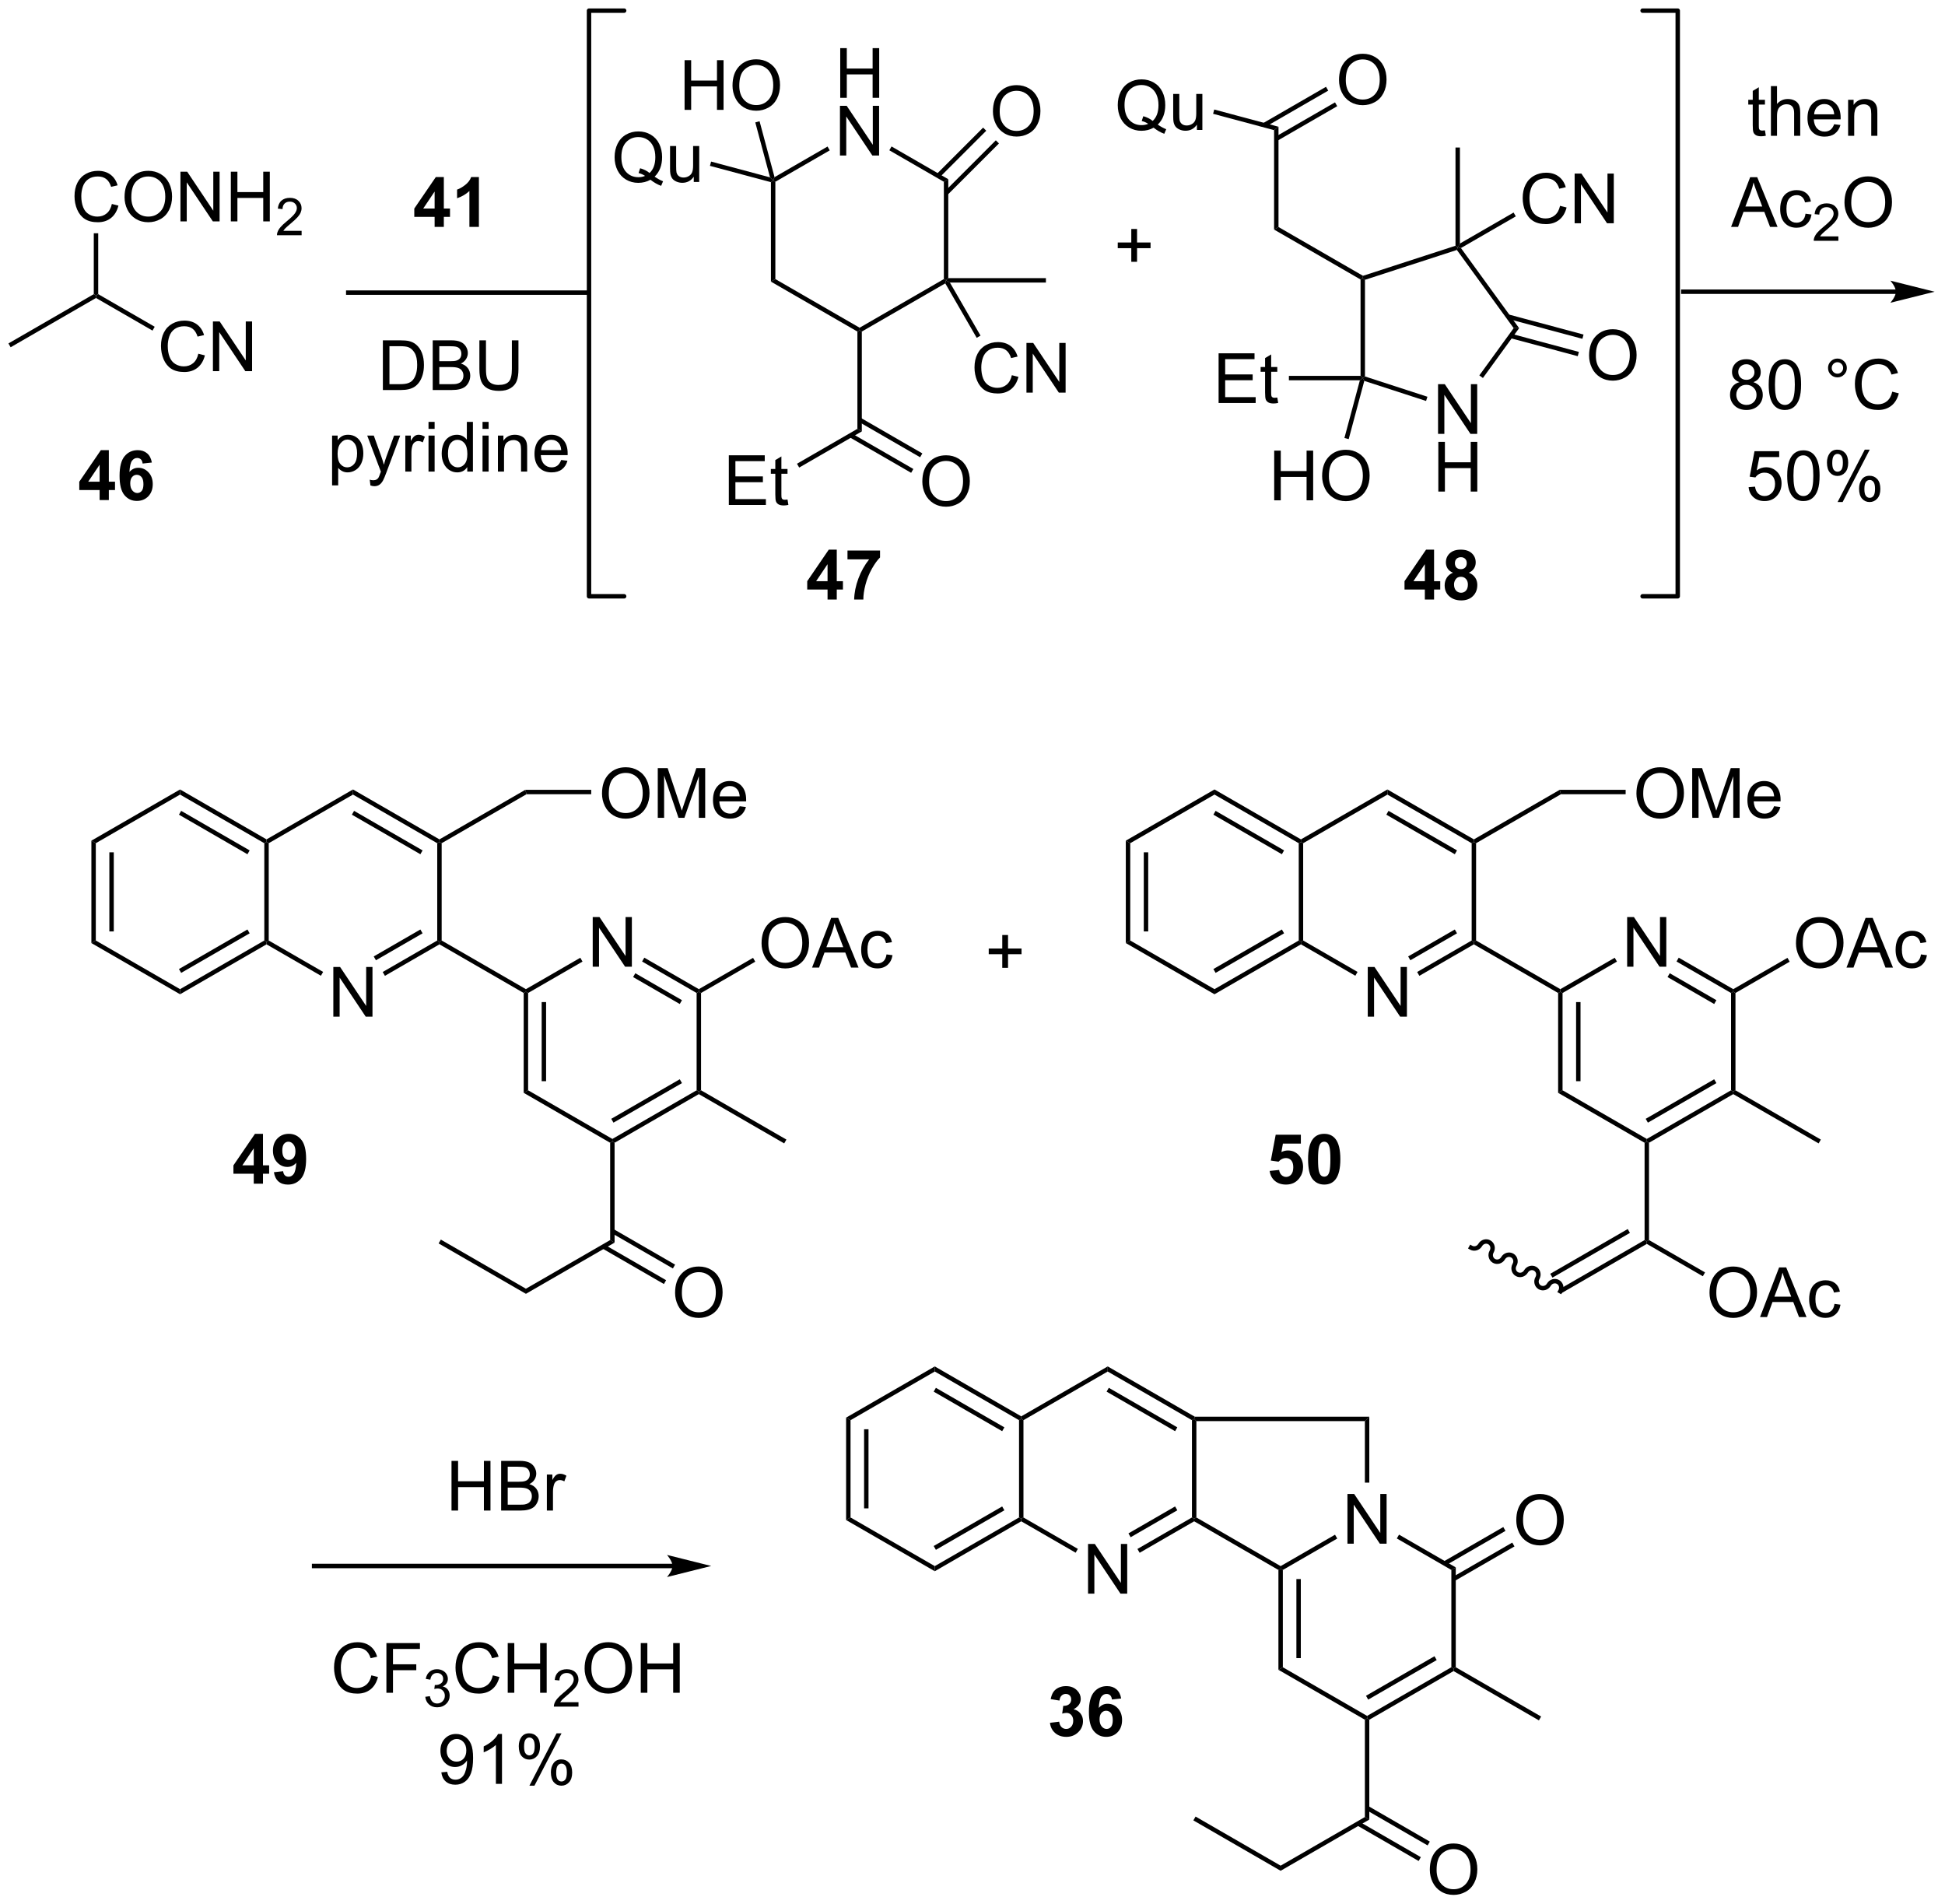 <?xml version="1.0" encoding="UTF-8"?>
<!DOCTYPE svg PUBLIC '-//W3C//DTD SVG 1.0//EN'
          'http://www.w3.org/TR/2001/REC-SVG-20010904/DTD/svg10.dtd'>
<svg stroke-dasharray="none" shape-rendering="auto" xmlns="http://www.w3.org/2000/svg" font-family="'Dialog'" text-rendering="auto" width="615" fill-opacity="1" color-interpolation="auto" color-rendering="auto" preserveAspectRatio="xMidYMid meet" font-size="12px" viewBox="0 0 615 602" fill="black" xmlns:xlink="http://www.w3.org/1999/xlink" stroke="black" image-rendering="auto" stroke-miterlimit="10" stroke-linecap="square" stroke-linejoin="miter" font-style="normal" stroke-width="1" height="602" stroke-dashoffset="0" font-weight="normal" stroke-opacity="1"
><!--Generated by the Batik Graphics2D SVG Generator--><defs id="genericDefs"
  /><g
  ><defs id="defs1"
    ><clipPath clipPathUnits="userSpaceOnUse" id="clipPath1"
      ><path d="M0.633 0.633 L231.022 0.633 L231.022 226.283 L0.633 226.283 L0.633 0.633 Z"
      /></clipPath
      ><clipPath clipPathUnits="userSpaceOnUse" id="clipPath2"
      ><path d="M4.602 21.273 L4.602 240.649 L228.585 240.649 L228.585 21.273 Z"
      /></clipPath
    ></defs
    ><g transform="scale(2.667,2.667) translate(-0.633,-0.633) matrix(1.029,0,0,1.029,-4.101,-21.248)"
    ><path d="M16.079 78.874 L16.079 77.721 L13.735 77.721 L13.735 76.76 L16.219 73.124 L17.141 73.124 L17.141 76.757 L17.852 76.757 L17.852 77.721 L17.141 77.721 L17.141 78.874 L16.079 78.874 ZM16.079 76.757 L16.079 74.799 L14.764 76.757 L16.079 76.757 ZM22.096 74.549 L21.033 74.666 Q20.994 74.338 20.83 74.181 Q20.666 74.025 20.403 74.025 Q20.057 74.025 19.814 74.338 Q19.575 74.65 19.512 75.64 Q19.924 75.155 20.533 75.155 Q21.221 75.155 21.71 75.679 Q22.2 76.202 22.2 77.03 Q22.2 77.908 21.684 78.442 Q21.169 78.973 20.361 78.973 Q19.494 78.973 18.934 78.299 Q18.377 77.624 18.377 76.088 Q18.377 74.515 18.958 73.82 Q19.541 73.124 20.471 73.124 Q21.122 73.124 21.549 73.489 Q21.978 73.853 22.096 74.549 ZM19.606 76.945 Q19.606 77.478 19.851 77.77 Q20.098 78.062 20.416 78.062 Q20.721 78.062 20.924 77.825 Q21.127 77.585 21.127 77.041 Q21.127 76.484 20.908 76.223 Q20.689 75.963 20.361 75.963 Q20.044 75.963 19.825 76.213 Q19.606 76.46 19.606 76.945 Z" stroke="none" clip-path="url(#clipPath2)"
    /></g
    ><g transform="matrix(2.743,0,0,2.743,-12.623,-58.35)"
    ><path d="M99.997 90.374 L99.997 89.221 L97.653 89.221 L97.653 88.26 L100.137 84.624 L101.059 84.624 L101.059 88.257 L101.77 88.257 L101.77 89.221 L101.059 89.221 L101.059 90.374 L99.997 90.374 ZM99.997 88.257 L99.997 86.299 L98.682 88.257 L99.997 88.257 ZM102.295 85.744 L102.295 84.726 L106.048 84.726 L106.048 85.523 Q105.584 85.978 105.102 86.835 Q104.623 87.689 104.371 88.653 Q104.118 89.616 104.123 90.374 L103.063 90.374 Q103.092 89.187 103.553 87.952 Q104.016 86.718 104.79 85.744 L102.295 85.744 Z" stroke="none" clip-path="url(#clipPath2)"
    /></g
    ><g transform="matrix(2.743,0,0,2.743,-12.623,-58.35)"
    ><path d="M168.849 90.374 L168.849 89.221 L166.505 89.221 L166.505 88.26 L168.99 84.624 L169.912 84.624 L169.912 88.257 L170.623 88.257 L170.623 89.221 L169.912 89.221 L169.912 90.374 L168.849 90.374 ZM168.849 88.257 L168.849 86.299 L167.534 88.257 L168.849 88.257 ZM172.087 87.283 Q171.663 87.103 171.468 86.791 Q171.275 86.476 171.275 86.101 Q171.275 85.46 171.723 85.043 Q172.171 84.624 172.994 84.624 Q173.811 84.624 174.262 85.043 Q174.712 85.46 174.712 86.101 Q174.712 86.499 174.504 86.809 Q174.298 87.119 173.923 87.283 Q174.4 87.476 174.647 87.843 Q174.897 88.21 174.897 88.689 Q174.897 89.484 174.389 89.981 Q173.884 90.476 173.046 90.476 Q172.264 90.476 171.744 90.064 Q171.132 89.58 171.132 88.736 Q171.132 88.273 171.361 87.885 Q171.593 87.494 172.087 87.283 ZM172.314 86.179 Q172.314 86.507 172.499 86.692 Q172.686 86.874 172.994 86.874 Q173.306 86.874 173.494 86.689 Q173.681 86.502 173.681 86.174 Q173.681 85.866 173.496 85.681 Q173.311 85.494 173.007 85.494 Q172.689 85.494 172.501 85.681 Q172.314 85.869 172.314 86.179 ZM172.212 88.632 Q172.212 89.085 172.444 89.34 Q172.679 89.593 173.025 89.593 Q173.366 89.593 173.587 89.348 Q173.811 89.103 173.811 88.642 Q173.811 88.241 173.585 87.997 Q173.358 87.752 173.009 87.752 Q172.608 87.752 172.41 88.03 Q172.212 88.306 172.212 88.632 Z" stroke="none" clip-path="url(#clipPath2)"
    /></g
    ><g transform="matrix(2.743,0,0,2.743,-12.623,-58.35)"
    ><path d="M17.497 44.781 L18.254 44.971 Q18.017 45.906 17.398 46.398 Q16.778 46.888 15.884 46.888 Q14.957 46.888 14.377 46.51 Q13.799 46.133 13.494 45.419 Q13.192 44.703 13.192 43.883 Q13.192 42.987 13.533 42.323 Q13.877 41.656 14.507 41.309 Q15.137 40.963 15.895 40.963 Q16.754 40.963 17.34 41.401 Q17.926 41.838 18.158 42.633 L17.411 42.807 Q17.213 42.182 16.832 41.898 Q16.455 41.612 15.879 41.612 Q15.22 41.612 14.775 41.929 Q14.332 42.244 14.153 42.778 Q13.973 43.312 13.973 43.877 Q13.973 44.609 14.187 45.153 Q14.4 45.698 14.848 45.968 Q15.299 46.237 15.822 46.237 Q16.457 46.237 16.898 45.869 Q17.34 45.502 17.497 44.781 ZM18.959 44 Q18.959 42.573 19.724 41.768 Q20.49 40.961 21.701 40.961 Q22.493 40.961 23.128 41.341 Q23.766 41.718 24.099 42.395 Q24.435 43.073 24.435 43.932 Q24.435 44.804 24.084 45.492 Q23.732 46.179 23.086 46.533 Q22.443 46.888 21.696 46.888 Q20.889 46.888 20.25 46.497 Q19.615 46.104 19.287 45.429 Q18.959 44.752 18.959 44 ZM19.74 44.01 Q19.74 45.047 20.295 45.643 Q20.852 46.237 21.693 46.237 Q22.547 46.237 23.099 45.635 Q23.654 45.033 23.654 43.929 Q23.654 43.229 23.417 42.708 Q23.18 42.187 22.724 41.901 Q22.271 41.612 21.704 41.612 Q20.899 41.612 20.318 42.166 Q19.74 42.718 19.74 44.01 ZM25.403 46.789 L25.403 41.062 L26.181 41.062 L29.189 45.557 L29.189 41.062 L29.916 41.062 L29.916 46.789 L29.137 46.789 L26.129 42.289 L26.129 46.789 L25.403 46.789 ZM31.211 46.789 L31.211 41.062 L31.969 41.062 L31.969 43.414 L34.946 43.414 L34.946 41.062 L35.704 41.062 L35.704 46.789 L34.946 46.789 L34.946 44.088 L31.969 44.088 L31.969 46.789 L31.211 46.789 Z" stroke="none" clip-path="url(#clipPath2)"
    /></g
    ><g transform="matrix(2.743,0,0,2.743,-12.623,-58.35)"
    ><path d="M39.37 47.881 L39.37 48.389 L36.53 48.389 Q36.524 48.197 36.592 48.022 Q36.7 47.732 36.938 47.451 Q37.178 47.17 37.629 46.801 Q38.329 46.227 38.575 45.891 Q38.821 45.555 38.821 45.256 Q38.821 44.943 38.596 44.728 Q38.373 44.512 38.012 44.512 Q37.631 44.512 37.403 44.74 Q37.174 44.969 37.172 45.373 L36.629 45.318 Q36.686 44.711 37.049 44.395 Q37.413 44.076 38.024 44.076 Q38.643 44.076 39.002 44.42 Q39.364 44.762 39.364 45.268 Q39.364 45.525 39.258 45.775 Q39.153 46.023 38.907 46.299 Q38.663 46.574 38.094 47.055 Q37.62 47.453 37.485 47.596 Q37.35 47.738 37.262 47.881 L39.37 47.881 Z" stroke="none" clip-path="url(#clipPath2)"
    /></g
    ><g transform="matrix(2.743,0,0,2.743,-12.623,-58.35)"
    ><path d="M15.413 48.16 L15.924 48.16 L15.924 55.175 L15.668 55.322 L15.413 55.175 Z" stroke="none" clip-path="url(#clipPath2)"
    /></g
    ><g transform="matrix(2.743,0,0,2.743,-12.623,-58.35)"
    ><path d="M27.463 62.044 L28.221 62.234 Q27.984 63.169 27.364 63.661 Q26.745 64.151 25.851 64.151 Q24.924 64.151 24.343 63.773 Q23.765 63.395 23.461 62.682 Q23.159 61.966 23.159 61.145 Q23.159 60.25 23.5 59.586 Q23.843 58.919 24.474 58.572 Q25.104 58.226 25.862 58.226 Q26.721 58.226 27.307 58.664 Q27.893 59.101 28.125 59.895 L27.377 60.07 Q27.18 59.445 26.799 59.161 Q26.422 58.875 25.846 58.875 Q25.187 58.875 24.742 59.192 Q24.299 59.507 24.12 60.041 Q23.94 60.575 23.94 61.14 Q23.94 61.872 24.153 62.416 Q24.367 62.961 24.815 63.231 Q25.265 63.5 25.789 63.5 Q26.424 63.5 26.864 63.132 Q27.307 62.765 27.463 62.044 ZM29.147 64.052 L29.147 58.325 L29.926 58.325 L32.933 62.82 L32.933 58.325 L33.66 58.325 L33.66 64.052 L32.881 64.052 L29.873 59.552 L29.873 64.052 L29.147 64.052 Z" stroke="none" clip-path="url(#clipPath2)"
    /></g
    ><g transform="matrix(2.743,0,0,2.743,-12.623,-58.35)"
    ><path d="M15.668 55.617 L15.668 55.322 L15.924 55.175 L22.436 58.935 L22.181 59.377 Z" stroke="none" clip-path="url(#clipPath2)"
    /></g
    ><g transform="matrix(2.743,0,0,2.743,-12.623,-58.35)"
    ><path d="M15.413 55.175 L15.668 55.322 L15.668 55.617 L5.829 61.298 L5.574 60.856 Z" stroke="none" clip-path="url(#clipPath2)"
    /></g
    ><g transform="matrix(2.743,0,0,2.743,-12.623,-58.35)"
    ><path d="M54.702 47.426 L54.702 46.272 L52.358 46.272 L52.358 45.311 L54.842 41.676 L55.764 41.676 L55.764 45.309 L56.475 45.309 L56.475 46.272 L55.764 46.272 L55.764 47.426 L54.702 47.426 ZM54.702 45.309 L54.702 43.35 L53.387 45.309 L54.702 45.309 ZM59.807 47.426 L58.711 47.426 L58.711 43.288 Q58.109 43.85 57.291 44.121 L57.291 43.124 Q57.721 42.983 58.224 42.592 Q58.729 42.199 58.916 41.676 L59.807 41.676 L59.807 47.426 Z" stroke="none" clip-path="url(#clipPath2)"
    /></g
    ><g transform="matrix(2.743,0,0,2.743,-12.623,-58.35)"
    ><path d="M48.737 66.226 L48.737 60.499 L50.711 60.499 Q51.377 60.499 51.729 60.58 Q52.221 60.694 52.57 60.991 Q53.023 61.374 53.247 61.971 Q53.471 62.564 53.471 63.33 Q53.471 63.983 53.318 64.489 Q53.166 64.991 52.927 65.322 Q52.69 65.65 52.406 65.84 Q52.125 66.03 51.724 66.129 Q51.323 66.226 50.804 66.226 L48.737 66.226 ZM49.495 65.549 L50.719 65.549 Q51.284 65.549 51.607 65.445 Q51.929 65.338 52.12 65.148 Q52.39 64.877 52.539 64.424 Q52.69 63.968 52.69 63.319 Q52.69 62.421 52.396 61.939 Q52.101 61.455 51.679 61.291 Q51.375 61.174 50.698 61.174 L49.495 61.174 L49.495 65.549 ZM54.483 66.226 L54.483 60.499 L56.631 60.499 Q57.288 60.499 57.683 60.674 Q58.082 60.846 58.306 61.208 Q58.53 61.569 58.53 61.963 Q58.53 62.33 58.329 62.655 Q58.131 62.978 57.73 63.179 Q58.248 63.33 58.527 63.697 Q58.808 64.064 58.808 64.564 Q58.808 64.968 58.636 65.314 Q58.467 65.658 58.217 65.846 Q57.967 66.033 57.59 66.129 Q57.215 66.226 56.668 66.226 L54.483 66.226 ZM55.241 62.905 L56.48 62.905 Q56.983 62.905 57.202 62.838 Q57.491 62.752 57.636 62.554 Q57.785 62.353 57.785 62.054 Q57.785 61.767 57.647 61.551 Q57.511 61.335 57.256 61.254 Q57.004 61.174 56.386 61.174 L55.241 61.174 L55.241 62.905 ZM55.241 65.549 L56.668 65.549 Q57.035 65.549 57.183 65.523 Q57.444 65.476 57.618 65.366 Q57.795 65.257 57.907 65.049 Q58.022 64.838 58.022 64.564 Q58.022 64.244 57.858 64.01 Q57.694 63.773 57.402 63.676 Q57.113 63.58 56.566 63.58 L55.241 63.58 L55.241 65.549 ZM63.608 60.499 L64.366 60.499 L64.366 63.806 Q64.366 64.671 64.17 65.179 Q63.975 65.687 63.465 66.007 Q62.957 66.325 62.129 66.325 Q61.324 66.325 60.811 66.046 Q60.301 65.767 60.082 65.244 Q59.863 64.718 59.863 63.806 L59.863 60.499 L60.621 60.499 L60.621 63.804 Q60.621 64.549 60.759 64.903 Q60.897 65.257 61.236 65.45 Q61.574 65.64 62.061 65.64 Q62.897 65.64 63.251 65.262 Q63.608 64.882 63.608 63.804 L63.608 60.499 Z" stroke="none" clip-path="url(#clipPath2)"
    /></g
    ><g transform="matrix(2.743,0,0,2.743,-12.623,-58.35)"
    ><path d="M42.883 77.217 L42.883 71.477 L43.523 71.477 L43.523 72.016 Q43.75 71.699 44.034 71.542 Q44.32 71.383 44.726 71.383 Q45.258 71.383 45.664 71.657 Q46.07 71.93 46.276 72.428 Q46.484 72.925 46.484 73.519 Q46.484 74.157 46.255 74.667 Q46.026 75.175 45.591 75.449 Q45.156 75.719 44.674 75.719 Q44.323 75.719 44.044 75.571 Q43.766 75.423 43.586 75.196 L43.586 77.217 L42.883 77.217 ZM43.518 73.574 Q43.518 74.376 43.841 74.758 Q44.166 75.141 44.627 75.141 Q45.096 75.141 45.429 74.746 Q45.766 74.347 45.766 73.516 Q45.766 72.722 45.437 72.329 Q45.112 71.933 44.659 71.933 Q44.211 71.933 43.864 72.355 Q43.518 72.774 43.518 73.574 ZM47.301 77.225 L47.222 76.563 Q47.452 76.626 47.623 76.626 Q47.858 76.626 47.998 76.548 Q48.139 76.469 48.23 76.329 Q48.295 76.225 48.444 75.805 Q48.465 75.748 48.506 75.633 L46.933 71.477 L47.691 71.477 L48.553 73.878 Q48.722 74.337 48.855 74.839 Q48.975 74.355 49.144 73.894 L50.03 71.477 L50.733 71.477 L49.155 75.696 Q48.902 76.381 48.762 76.639 Q48.574 76.985 48.332 77.147 Q48.09 77.311 47.754 77.311 Q47.551 77.311 47.301 77.225 ZM51.324 75.626 L51.324 71.477 L51.957 71.477 L51.957 72.105 Q52.199 71.665 52.402 71.524 Q52.608 71.383 52.855 71.383 Q53.209 71.383 53.577 71.61 L53.334 72.261 Q53.077 72.11 52.819 72.11 Q52.59 72.11 52.405 72.248 Q52.222 72.386 52.144 72.633 Q52.027 73.008 52.027 73.454 L52.027 75.626 L51.324 75.626 ZM53.998 70.706 L53.998 69.899 L54.702 69.899 L54.702 70.706 L53.998 70.706 ZM53.998 75.626 L53.998 71.477 L54.702 71.477 L54.702 75.626 L53.998 75.626 ZM58.463 75.626 L58.463 75.102 Q58.07 75.719 57.304 75.719 Q56.807 75.719 56.391 75.446 Q55.976 75.173 55.747 74.683 Q55.518 74.191 55.518 73.555 Q55.518 72.933 55.724 72.428 Q55.932 71.923 56.346 71.654 Q56.76 71.383 57.273 71.383 Q57.648 71.383 57.94 71.542 Q58.234 71.699 58.416 71.954 L58.416 69.899 L59.117 69.899 L59.117 75.626 L58.463 75.626 ZM56.242 73.555 Q56.242 74.352 56.578 74.748 Q56.914 75.141 57.37 75.141 Q57.831 75.141 58.154 74.764 Q58.476 74.386 58.476 73.613 Q58.476 72.761 58.148 72.363 Q57.82 71.964 57.338 71.964 Q56.87 71.964 56.554 72.347 Q56.242 72.73 56.242 73.555 ZM60.225 70.706 L60.225 69.899 L60.928 69.899 L60.928 70.706 L60.225 70.706 ZM60.225 75.626 L60.225 71.477 L60.928 71.477 L60.928 75.626 L60.225 75.626 ZM62 75.626 L62 71.477 L62.633 71.477 L62.633 72.066 Q63.088 71.383 63.953 71.383 Q64.328 71.383 64.641 71.519 Q64.956 71.652 65.112 71.871 Q65.268 72.089 65.331 72.391 Q65.37 72.587 65.37 73.074 L65.37 75.626 L64.666 75.626 L64.666 73.102 Q64.666 72.673 64.583 72.459 Q64.502 72.246 64.294 72.121 Q64.086 71.993 63.804 71.993 Q63.354 71.993 63.029 72.279 Q62.703 72.563 62.703 73.36 L62.703 75.626 L62 75.626 ZM69.288 74.29 L70.014 74.378 Q69.842 75.016 69.376 75.368 Q68.913 75.719 68.191 75.719 Q67.28 75.719 66.746 75.16 Q66.215 74.597 66.215 73.587 Q66.215 72.54 66.754 71.962 Q67.293 71.383 68.152 71.383 Q68.983 71.383 69.509 71.951 Q70.038 72.516 70.038 73.542 Q70.038 73.605 70.035 73.73 L66.941 73.73 Q66.98 74.415 67.327 74.779 Q67.676 75.141 68.194 75.141 Q68.582 75.141 68.855 74.938 Q69.129 74.735 69.288 74.29 ZM66.98 73.152 L69.295 73.152 Q69.249 72.628 69.03 72.368 Q68.694 71.962 68.16 71.962 Q67.676 71.962 67.345 72.287 Q67.014 72.61 66.98 73.152 Z" stroke="none" clip-path="url(#clipPath2)"
    /></g
    ><g transform="matrix(2.743,0,0,2.743,-12.623,-58.35)"
    ><path d="M125.636 219.843 L126.698 219.715 Q126.748 220.121 126.969 220.337 Q127.193 220.551 127.511 220.551 Q127.849 220.551 128.081 220.293 Q128.316 220.035 128.316 219.598 Q128.316 219.184 128.092 218.941 Q127.87 218.699 127.55 218.699 Q127.339 218.699 127.045 218.78 L127.167 217.887 Q127.612 217.897 127.847 217.694 Q128.081 217.488 128.081 217.147 Q128.081 216.858 127.909 216.686 Q127.737 216.514 127.451 216.514 Q127.17 216.514 126.969 216.71 Q126.771 216.905 126.73 217.28 L125.717 217.108 Q125.823 216.59 126.034 216.28 Q126.248 215.968 126.628 215.791 Q127.011 215.613 127.482 215.613 Q128.292 215.613 128.779 216.129 Q129.183 216.551 129.183 217.082 Q129.183 217.835 128.357 218.285 Q128.849 218.389 129.144 218.757 Q129.441 219.124 129.441 219.645 Q129.441 220.397 128.888 220.931 Q128.339 221.462 127.519 221.462 Q126.74 221.462 126.227 221.014 Q125.717 220.566 125.636 219.843 ZM133.843 217.038 L132.78 217.155 Q132.741 216.827 132.577 216.671 Q132.413 216.514 132.15 216.514 Q131.804 216.514 131.562 216.827 Q131.322 217.139 131.26 218.129 Q131.671 217.645 132.28 217.645 Q132.968 217.645 133.458 218.168 Q133.947 218.691 133.947 219.52 Q133.947 220.397 133.431 220.931 Q132.916 221.462 132.108 221.462 Q131.241 221.462 130.681 220.788 Q130.124 220.113 130.124 218.577 Q130.124 217.004 130.705 216.309 Q131.288 215.613 132.218 215.613 Q132.869 215.613 133.296 215.978 Q133.726 216.343 133.843 217.038 ZM131.353 219.434 Q131.353 219.968 131.598 220.259 Q131.845 220.551 132.163 220.551 Q132.468 220.551 132.671 220.314 Q132.874 220.074 132.874 219.53 Q132.874 218.973 132.655 218.712 Q132.437 218.452 132.108 218.452 Q131.791 218.452 131.572 218.702 Q131.353 218.949 131.353 219.434 Z" stroke="none" clip-path="url(#clipPath2)"
    /></g
    ><g transform="matrix(2.743,0,0,2.743,-12.623,-58.35)"
    ><path d="M15.136 118.166 L15.646 118.461 L15.646 129.675 L15.136 129.97 ZM17.208 119.51 L17.208 128.626 L17.718 128.626 L17.718 119.51 Z" stroke="none" clip-path="url(#clipPath2)"
    /></g
    ><g transform="matrix(2.743,0,0,2.743,-12.623,-58.35)"
    ><path d="M15.136 129.97 L15.646 129.675 L25.358 135.282 L25.358 135.871 Z" stroke="none" clip-path="url(#clipPath2)"
    /></g
    ><g transform="matrix(2.743,0,0,2.743,-12.623,-58.35)"
    ><path d="M25.358 135.871 L25.358 135.282 L35.07 129.675 L35.325 129.822 L35.325 130.117 ZM25.486 133.406 L33.381 128.847 L33.126 128.405 L25.231 132.964 Z" stroke="none" clip-path="url(#clipPath2)"
    /></g
    ><g transform="matrix(2.743,0,0,2.743,-12.623,-58.35)"
    ><path d="M35.58 129.675 L35.325 129.822 L35.07 129.675 L35.07 118.461 L35.325 118.314 L35.58 118.461 Z" stroke="none" clip-path="url(#clipPath2)"
    /></g
    ><g transform="matrix(2.743,0,0,2.743,-12.623,-58.35)"
    ><path d="M35.325 118.019 L35.325 118.314 L35.07 118.461 L25.358 112.854 L25.358 112.265 ZM33.381 119.289 L25.486 114.731 L25.231 115.172 L33.126 119.731 Z" stroke="none" clip-path="url(#clipPath2)"
    /></g
    ><g transform="matrix(2.743,0,0,2.743,-12.623,-58.35)"
    ><path d="M25.358 112.265 L25.358 112.854 L15.646 118.461 L15.136 118.166 Z" stroke="none" clip-path="url(#clipPath2)"
    /></g
    ><g transform="matrix(2.743,0,0,2.743,-12.623,-58.35)"
    ><path d="M43.026 138.452 L43.026 132.725 L43.805 132.725 L46.812 137.22 L46.812 132.725 L47.539 132.725 L47.539 138.452 L46.76 138.452 L43.753 133.952 L43.753 138.452 L43.026 138.452 Z" stroke="none" clip-path="url(#clipPath2)"
    /></g
    ><g transform="matrix(2.743,0,0,2.743,-12.623,-58.35)"
    ><path d="M35.325 130.117 L35.325 129.822 L35.58 129.675 L41.85 133.295 L41.595 133.737 Z" stroke="none" clip-path="url(#clipPath2)"
    /></g
    ><g transform="matrix(2.743,0,0,2.743,-12.623,-58.35)"
    ><path d="M48.973 133.746 L48.718 133.304 L55.003 129.675 L55.258 129.822 L55.258 130.117 ZM47.937 131.952 L53.315 128.847 L53.059 128.405 L47.682 131.51 Z" stroke="none" clip-path="url(#clipPath2)"
    /></g
    ><g transform="matrix(2.743,0,0,2.743,-12.623,-58.35)"
    ><path d="M55.514 129.675 L55.258 129.822 L55.003 129.675 L55.003 118.461 L55.258 118.314 L55.514 118.461 Z" stroke="none" clip-path="url(#clipPath2)"
    /></g
    ><g transform="matrix(2.743,0,0,2.743,-12.623,-58.35)"
    ><path d="M55.258 118.019 L55.258 118.314 L55.003 118.461 L45.292 112.854 L45.292 112.265 ZM53.315 119.289 L45.419 114.731 L45.164 115.172 L53.059 119.731 Z" stroke="none" clip-path="url(#clipPath2)"
    /></g
    ><g transform="matrix(2.743,0,0,2.743,-12.623,-58.35)"
    ><path d="M45.292 112.265 L45.292 112.854 L35.58 118.461 L35.325 118.314 L35.325 118.019 Z" stroke="none" clip-path="url(#clipPath2)"
    /></g
    ><g transform="matrix(2.743,0,0,2.743,-12.623,-58.35)"
    ><path d="M72.927 132.697 L72.927 126.971 L73.705 126.971 L76.713 131.466 L76.713 126.971 L77.439 126.971 L77.439 132.697 L76.661 132.697 L73.653 128.197 L73.653 132.697 L72.927 132.697 Z" stroke="none" clip-path="url(#clipPath2)"
    /></g
    ><g transform="matrix(2.743,0,0,2.743,-12.623,-58.35)"
    ><path d="M55.258 130.117 L55.258 129.822 L55.514 129.675 L65.225 135.282 L65.225 135.577 L64.97 135.724 Z" stroke="none" clip-path="url(#clipPath2)"
    /></g
    ><g transform="matrix(2.743,0,0,2.743,-12.623,-58.35)"
    ><path d="M65.48 135.724 L65.225 135.577 L65.225 135.282 L71.495 131.662 L71.75 132.104 Z" stroke="none" clip-path="url(#clipPath2)"
    /></g
    ><g transform="matrix(2.743,0,0,2.743,-12.623,-58.35)"
    ><path d="M64.97 135.724 L65.225 135.577 L65.48 135.724 L65.48 146.938 L64.97 147.233 ZM67.042 136.773 L67.042 145.889 L67.552 145.889 L67.552 136.773 Z" stroke="none" clip-path="url(#clipPath2)"
    /></g
    ><g transform="matrix(2.743,0,0,2.743,-12.623,-58.35)"
    ><path d="M64.97 147.233 L65.48 146.938 L75.192 152.545 L75.192 152.84 L74.937 152.987 Z" stroke="none" clip-path="url(#clipPath2)"
    /></g
    ><g transform="matrix(2.743,0,0,2.743,-12.623,-58.35)"
    ><path d="M75.447 152.987 L75.192 152.84 L75.192 152.545 L84.904 146.938 L85.159 147.085 L85.159 147.38 ZM75.32 150.669 L83.215 146.11 L82.96 145.668 L75.064 150.227 Z" stroke="none" clip-path="url(#clipPath2)"
    /></g
    ><g transform="matrix(2.743,0,0,2.743,-12.623,-58.35)"
    ><path d="M85.414 146.938 L85.159 147.085 L84.904 146.938 L84.904 135.724 L85.159 135.577 L85.414 135.724 Z" stroke="none" clip-path="url(#clipPath2)"
    /></g
    ><g transform="matrix(2.743,0,0,2.743,-12.623,-58.35)"
    ><path d="M85.159 135.282 L85.159 135.577 L84.904 135.724 L78.618 132.095 L78.874 131.653 ZM83.215 136.552 L77.838 133.447 L77.583 133.889 L82.96 136.994 Z" stroke="none" clip-path="url(#clipPath2)"
    /></g
    ><g transform="matrix(2.743,0,0,2.743,-12.623,-58.35)"
    ><path d="M74.937 152.987 L75.192 152.84 L75.447 152.987 L75.447 164.496 L74.937 164.201 Z" stroke="none" clip-path="url(#clipPath2)"
    /></g
    ><g transform="matrix(2.743,0,0,2.743,-12.623,-58.35)"
    ><path d="M74.937 164.201 L75.447 164.496 L65.225 170.397 L65.225 169.808 Z" stroke="none" clip-path="url(#clipPath2)"
    /></g
    ><g transform="matrix(2.743,0,0,2.743,-12.623,-58.35)"
    ><path d="M82.422 170.288 Q82.422 168.862 83.187 168.057 Q83.953 167.25 85.164 167.25 Q85.956 167.25 86.591 167.63 Q87.229 168.007 87.562 168.684 Q87.898 169.362 87.898 170.221 Q87.898 171.093 87.547 171.781 Q87.195 172.468 86.549 172.822 Q85.906 173.177 85.159 173.177 Q84.352 173.177 83.713 172.786 Q83.078 172.393 82.75 171.718 Q82.422 171.041 82.422 170.288 ZM83.203 170.299 Q83.203 171.335 83.758 171.932 Q84.315 172.525 85.156 172.525 Q86.01 172.525 86.562 171.924 Q87.117 171.322 87.117 170.218 Q87.117 169.518 86.88 168.997 Q86.643 168.476 86.187 168.19 Q85.734 167.9 85.167 167.9 Q84.362 167.9 83.781 168.455 Q83.203 169.007 83.203 170.299 Z" stroke="none" clip-path="url(#clipPath2)"
    /></g
    ><g transform="matrix(2.743,0,0,2.743,-12.623,-58.35)"
    ><path d="M74.029 165.167 L81.133 169.269 L81.388 168.827 L74.284 164.725 ZM75.064 163.373 L82.168 167.475 L82.424 167.033 L75.32 162.931 Z" stroke="none" clip-path="url(#clipPath2)"
    /></g
    ><g transform="matrix(2.743,0,0,2.743,-12.623,-58.35)"
    ><path d="M92.389 130.008 Q92.389 128.581 93.154 127.776 Q93.92 126.969 95.131 126.969 Q95.922 126.969 96.558 127.349 Q97.196 127.727 97.529 128.404 Q97.865 129.081 97.865 129.94 Q97.865 130.813 97.514 131.5 Q97.162 132.188 96.516 132.542 Q95.873 132.896 95.126 132.896 Q94.318 132.896 93.68 132.506 Q93.045 132.112 92.717 131.438 Q92.389 130.761 92.389 130.008 ZM93.17 130.019 Q93.17 131.055 93.725 131.651 Q94.282 132.245 95.123 132.245 Q95.977 132.245 96.529 131.644 Q97.084 131.042 97.084 129.938 Q97.084 129.237 96.847 128.717 Q96.61 128.196 96.154 127.909 Q95.701 127.62 95.133 127.62 Q94.329 127.62 93.748 128.175 Q93.17 128.727 93.17 130.019 ZM98.21 132.797 L100.411 127.071 L101.228 127.071 L103.572 132.797 L102.708 132.797 L102.041 131.063 L99.645 131.063 L99.017 132.797 L98.21 132.797 ZM99.864 130.446 L101.807 130.446 L101.208 128.86 Q100.934 128.136 100.801 127.672 Q100.692 128.222 100.494 128.766 L99.864 130.446 ZM106.794 131.276 L107.486 131.368 Q107.372 132.081 106.906 132.487 Q106.439 132.891 105.76 132.891 Q104.908 132.891 104.39 132.334 Q103.872 131.776 103.872 130.737 Q103.872 130.065 104.093 129.563 Q104.317 129.058 104.773 128.808 Q105.228 128.555 105.762 128.555 Q106.439 128.555 106.869 128.896 Q107.299 129.237 107.419 129.868 L106.736 129.972 Q106.637 129.555 106.39 129.344 Q106.142 129.133 105.791 129.133 Q105.26 129.133 104.926 129.513 Q104.596 129.894 104.596 130.719 Q104.596 131.555 104.916 131.935 Q105.236 132.313 105.752 132.313 Q106.166 132.313 106.442 132.06 Q106.721 131.805 106.794 131.276 Z" stroke="none" clip-path="url(#clipPath2)"
    /></g
    ><g transform="matrix(2.743,0,0,2.743,-12.623,-58.35)"
    ><path d="M85.414 135.724 L85.159 135.577 L85.159 135.282 L91.408 131.674 L91.663 132.116 Z" stroke="none" clip-path="url(#clipPath2)"
    /></g
    ><g transform="matrix(2.743,0,0,2.743,-12.623,-58.35)"
    ><path d="M85.159 147.38 L85.159 147.085 L85.414 146.938 L95.253 152.619 L94.998 153.061 Z" stroke="none" clip-path="url(#clipPath2)"
    /></g
    ><g transform="matrix(2.743,0,0,2.743,-12.623,-58.35)"
    ><path d="M65.225 169.808 L65.225 170.397 L55.164 164.589 L55.42 164.147 Z" stroke="none" clip-path="url(#clipPath2)"
    /></g
    ><g transform="matrix(2.743,0,0,2.743,-12.623,-58.35)"
    ><path d="M55.514 118.461 L55.258 118.314 L55.258 118.019 L65.157 112.304 L65.294 112.814 Z" stroke="none" clip-path="url(#clipPath2)"
    /></g
    ><g transform="matrix(2.743,0,0,2.743,-12.623,-58.35)"
    ><path d="M73.997 112.745 Q73.997 111.318 74.763 110.514 Q75.528 109.706 76.739 109.706 Q77.531 109.706 78.166 110.087 Q78.804 110.464 79.138 111.141 Q79.474 111.818 79.474 112.678 Q79.474 113.55 79.122 114.237 Q78.77 114.925 78.124 115.279 Q77.481 115.633 76.734 115.633 Q75.927 115.633 75.289 115.243 Q74.653 114.85 74.325 114.175 Q73.997 113.498 73.997 112.745 ZM74.778 112.756 Q74.778 113.792 75.333 114.389 Q75.89 114.982 76.731 114.982 Q77.585 114.982 78.138 114.381 Q78.692 113.779 78.692 112.675 Q78.692 111.975 78.455 111.454 Q78.218 110.933 77.763 110.646 Q77.309 110.357 76.742 110.357 Q75.937 110.357 75.356 110.912 Q74.778 111.464 74.778 112.756 ZM80.425 115.534 L80.425 109.808 L81.566 109.808 L82.923 113.862 Q83.11 114.428 83.196 114.709 Q83.293 114.396 83.501 113.792 L84.871 109.808 L85.891 109.808 L85.891 115.534 L85.16 115.534 L85.16 110.74 L83.496 115.534 L82.813 115.534 L81.157 110.659 L81.157 115.534 L80.425 115.534 ZM89.863 114.198 L90.589 114.287 Q90.418 114.925 89.951 115.277 Q89.488 115.628 88.766 115.628 Q87.855 115.628 87.321 115.068 Q86.79 114.506 86.79 113.495 Q86.79 112.448 87.329 111.87 Q87.868 111.292 88.727 111.292 Q89.558 111.292 90.084 111.86 Q90.613 112.425 90.613 113.451 Q90.613 113.514 90.61 113.639 L87.516 113.639 Q87.555 114.323 87.902 114.688 Q88.251 115.05 88.769 115.05 Q89.157 115.05 89.43 114.847 Q89.704 114.644 89.863 114.198 ZM87.555 113.06 L89.871 113.06 Q89.824 112.537 89.605 112.277 Q89.269 111.87 88.735 111.87 Q88.251 111.87 87.92 112.196 Q87.589 112.519 87.555 113.06 Z" stroke="none" clip-path="url(#clipPath2)"
    /></g
    ><g transform="matrix(2.743,0,0,2.743,-12.623,-58.35)"
    ><path d="M65.294 112.814 L65.157 112.304 L72.753 112.304 L72.753 112.814 Z" stroke="none" clip-path="url(#clipPath2)"
    /></g
    ><g transform="matrix(2.743,0,0,2.743,-12.623,-58.35)"
    ><path d="M33.853 157.706 L33.853 156.553 L31.51 156.553 L31.51 155.592 L33.994 151.956 L34.916 151.956 L34.916 155.589 L35.627 155.589 L35.627 156.553 L34.916 156.553 L34.916 157.706 L33.853 157.706 ZM33.853 155.589 L33.853 153.631 L32.538 155.589 L33.853 155.589 ZM36.175 156.381 L37.238 156.264 Q37.277 156.589 37.441 156.745 Q37.605 156.902 37.873 156.902 Q38.214 156.902 38.451 156.589 Q38.691 156.277 38.756 155.292 Q38.342 155.771 37.722 155.771 Q37.045 155.771 36.555 155.251 Q36.066 154.73 36.066 153.894 Q36.066 153.021 36.581 152.49 Q37.1 151.956 37.902 151.956 Q38.772 151.956 39.329 152.631 Q39.889 153.303 39.889 154.847 Q39.889 156.417 39.305 157.113 Q38.725 157.808 37.792 157.808 Q37.12 157.808 36.706 157.451 Q36.292 157.092 36.175 156.381 ZM38.66 153.982 Q38.66 153.451 38.415 153.159 Q38.17 152.865 37.85 152.865 Q37.545 152.865 37.344 153.107 Q37.144 153.347 37.144 153.894 Q37.144 154.448 37.363 154.709 Q37.581 154.967 37.91 154.967 Q38.225 154.967 38.441 154.717 Q38.66 154.467 38.66 153.982 Z" stroke="none" clip-path="url(#clipPath2)"
    /></g
    ><g transform="matrix(2.743,0,0,2.743,-12.623,-58.35)"
    ><path d="M134.379 118.166 L134.889 118.461 L134.889 129.675 L134.379 129.97 ZM136.45 119.51 L136.45 128.626 L136.961 128.626 L136.961 119.51 Z" stroke="none" clip-path="url(#clipPath2)"
    /></g
    ><g transform="matrix(2.743,0,0,2.743,-12.623,-58.35)"
    ><path d="M134.379 129.97 L134.889 129.675 L144.601 135.282 L144.601 135.871 Z" stroke="none" clip-path="url(#clipPath2)"
    /></g
    ><g transform="matrix(2.743,0,0,2.743,-12.623,-58.35)"
    ><path d="M144.601 135.871 L144.601 135.282 L154.312 129.675 L154.567 129.822 L154.567 130.117 ZM144.728 133.406 L152.624 128.847 L152.368 128.405 L144.473 132.964 Z" stroke="none" clip-path="url(#clipPath2)"
    /></g
    ><g transform="matrix(2.743,0,0,2.743,-12.623,-58.35)"
    ><path d="M154.823 129.675 L154.567 129.822 L154.312 129.675 L154.312 118.461 L154.567 118.314 L154.823 118.461 Z" stroke="none" clip-path="url(#clipPath2)"
    /></g
    ><g transform="matrix(2.743,0,0,2.743,-12.623,-58.35)"
    ><path d="M154.567 118.019 L154.567 118.314 L154.312 118.461 L144.601 112.854 L144.601 112.265 ZM152.624 119.289 L144.728 114.731 L144.473 115.172 L152.368 119.731 Z" stroke="none" clip-path="url(#clipPath2)"
    /></g
    ><g transform="matrix(2.743,0,0,2.743,-12.623,-58.35)"
    ><path d="M144.601 112.265 L144.601 112.854 L134.889 118.461 L134.379 118.166 Z" stroke="none" clip-path="url(#clipPath2)"
    /></g
    ><g transform="matrix(2.743,0,0,2.743,-12.623,-58.35)"
    ><path d="M162.269 138.452 L162.269 132.725 L163.047 132.725 L166.055 137.22 L166.055 132.725 L166.782 132.725 L166.782 138.452 L166.003 138.452 L162.995 133.952 L162.995 138.452 L162.269 138.452 Z" stroke="none" clip-path="url(#clipPath2)"
    /></g
    ><g transform="matrix(2.743,0,0,2.743,-12.623,-58.35)"
    ><path d="M154.567 130.117 L154.567 129.822 L154.823 129.675 L161.092 133.295 L160.837 133.737 Z" stroke="none" clip-path="url(#clipPath2)"
    /></g
    ><g transform="matrix(2.743,0,0,2.743,-12.623,-58.35)"
    ><path d="M168.216 133.746 L167.961 133.304 L174.246 129.675 L174.501 129.822 L174.501 130.117 ZM167.18 131.952 L172.557 128.847 L172.302 128.405 L166.925 131.51 Z" stroke="none" clip-path="url(#clipPath2)"
    /></g
    ><g transform="matrix(2.743,0,0,2.743,-12.623,-58.35)"
    ><path d="M174.756 129.675 L174.501 129.822 L174.246 129.675 L174.246 118.461 L174.501 118.314 L174.756 118.461 Z" stroke="none" clip-path="url(#clipPath2)"
    /></g
    ><g transform="matrix(2.743,0,0,2.743,-12.623,-58.35)"
    ><path d="M174.501 118.019 L174.501 118.314 L174.246 118.461 L164.534 112.854 L164.534 112.265 ZM172.557 119.289 L164.662 114.731 L164.407 115.172 L172.302 119.731 Z" stroke="none" clip-path="url(#clipPath2)"
    /></g
    ><g transform="matrix(2.743,0,0,2.743,-12.623,-58.35)"
    ><path d="M164.534 112.265 L164.534 112.854 L154.823 118.461 L154.567 118.314 L154.567 118.019 Z" stroke="none" clip-path="url(#clipPath2)"
    /></g
    ><g transform="matrix(2.743,0,0,2.743,-12.623,-58.35)"
    ><path d="M192.169 132.697 L192.169 126.971 L192.948 126.971 L195.955 131.466 L195.955 126.971 L196.682 126.971 L196.682 132.697 L195.903 132.697 L192.895 128.197 L192.895 132.697 L192.169 132.697 Z" stroke="none" clip-path="url(#clipPath2)"
    /></g
    ><g transform="matrix(2.743,0,0,2.743,-12.623,-58.35)"
    ><path d="M174.501 130.117 L174.501 129.822 L174.756 129.675 L184.468 135.282 L184.468 135.577 L184.213 135.724 Z" stroke="none" clip-path="url(#clipPath2)"
    /></g
    ><g transform="matrix(2.743,0,0,2.743,-12.623,-58.35)"
    ><path d="M184.723 135.724 L184.468 135.577 L184.468 135.282 L190.738 131.662 L190.993 132.104 Z" stroke="none" clip-path="url(#clipPath2)"
    /></g
    ><g transform="matrix(2.743,0,0,2.743,-12.623,-58.35)"
    ><path d="M184.213 135.724 L184.468 135.577 L184.723 135.724 L184.723 146.938 L184.213 147.233 ZM186.284 136.773 L186.284 145.889 L186.794 145.889 L186.794 136.773 Z" stroke="none" clip-path="url(#clipPath2)"
    /></g
    ><g transform="matrix(2.743,0,0,2.743,-12.623,-58.35)"
    ><path d="M184.213 147.233 L184.723 146.938 L194.435 152.545 L194.435 152.84 L194.179 152.987 Z" stroke="none" clip-path="url(#clipPath2)"
    /></g
    ><g transform="matrix(2.743,0,0,2.743,-12.623,-58.35)"
    ><path d="M194.69 152.987 L194.435 152.84 L194.435 152.545 L204.146 146.938 L204.401 147.085 L204.401 147.38 ZM194.562 150.669 L202.457 146.11 L202.202 145.668 L194.307 150.227 Z" stroke="none" clip-path="url(#clipPath2)"
    /></g
    ><g transform="matrix(2.743,0,0,2.743,-12.623,-58.35)"
    ><path d="M204.656 146.938 L204.401 147.085 L204.146 146.938 L204.146 135.724 L204.401 135.577 L204.656 135.724 Z" stroke="none" clip-path="url(#clipPath2)"
    /></g
    ><g transform="matrix(2.743,0,0,2.743,-12.623,-58.35)"
    ><path d="M204.401 135.282 L204.401 135.577 L204.146 135.724 L197.861 132.095 L198.116 131.653 ZM202.457 136.552 L197.08 133.447 L196.825 133.889 L202.202 136.994 Z" stroke="none" clip-path="url(#clipPath2)"
    /></g
    ><g transform="matrix(2.743,0,0,2.743,-12.623,-58.35)"
    ><path d="M194.179 152.987 L194.435 152.84 L194.69 152.987 L194.69 164.201 L194.435 164.348 L194.179 164.201 Z" stroke="none" clip-path="url(#clipPath2)"
    /></g
    ><g transform="matrix(2.743,0,0,2.743,-12.623,-58.35)"
    ><path d="M194.179 164.201 L194.435 164.348 L194.435 164.643 L184.595 170.324 L184.34 169.882 ZM192.236 162.931 L183.304 168.088 L183.56 168.53 L192.491 163.373 Z" stroke="none" clip-path="url(#clipPath2)"
    /></g
    ><g transform="matrix(2.743,0,0,2.743,-12.623,-58.35)"
    ><path d="M201.664 170.288 Q201.664 168.862 202.43 168.057 Q203.196 167.25 204.407 167.25 Q205.198 167.25 205.834 167.63 Q206.472 168.007 206.805 168.684 Q207.141 169.362 207.141 170.221 Q207.141 171.093 206.789 171.781 Q206.438 172.468 205.792 172.822 Q205.149 173.177 204.401 173.177 Q203.594 173.177 202.956 172.786 Q202.321 172.393 201.993 171.718 Q201.664 171.041 201.664 170.288 ZM202.446 170.299 Q202.446 171.335 203 171.932 Q203.558 172.525 204.399 172.525 Q205.253 172.525 205.805 171.924 Q206.36 171.322 206.36 170.218 Q206.36 169.518 206.123 168.997 Q205.886 168.476 205.43 168.19 Q204.977 167.9 204.409 167.9 Q203.605 167.9 203.024 168.455 Q202.446 169.007 202.446 170.299 ZM207.486 173.078 L209.687 167.351 L210.504 167.351 L212.848 173.078 L211.983 173.078 L211.317 171.343 L208.921 171.343 L208.293 173.078 L207.486 173.078 ZM209.14 170.726 L211.082 170.726 L210.483 169.14 Q210.21 168.416 210.077 167.953 Q209.968 168.502 209.77 169.046 L209.14 170.726 ZM216.069 171.557 L216.762 171.648 Q216.648 172.362 216.181 172.768 Q215.715 173.171 215.036 173.171 Q214.184 173.171 213.666 172.614 Q213.148 172.057 213.148 171.018 Q213.148 170.346 213.369 169.843 Q213.593 169.338 214.048 169.088 Q214.504 168.835 215.038 168.835 Q215.715 168.835 216.145 169.177 Q216.575 169.518 216.694 170.148 L216.012 170.252 Q215.913 169.835 215.666 169.625 Q215.418 169.413 215.067 169.413 Q214.536 169.413 214.202 169.794 Q213.871 170.174 213.871 171 Q213.871 171.835 214.192 172.216 Q214.512 172.593 215.028 172.593 Q215.442 172.593 215.718 172.341 Q215.996 172.085 216.069 171.557 Z" stroke="none" clip-path="url(#clipPath2)"
    /></g
    ><g transform="matrix(2.743,0,0,2.743,-12.623,-58.35)"
    ><path d="M194.435 164.643 L194.435 164.348 L194.69 164.201 L201.148 167.93 L200.893 168.372 Z" stroke="none" clip-path="url(#clipPath2)"
    /></g
    ><g transform="matrix(2.743,0,0,2.743,-12.623,-58.35)"
    ><path d="M211.631 130.008 Q211.631 128.581 212.397 127.776 Q213.162 126.969 214.373 126.969 Q215.165 126.969 215.8 127.349 Q216.439 127.727 216.772 128.404 Q217.108 129.081 217.108 129.94 Q217.108 130.813 216.756 131.5 Q216.405 132.188 215.759 132.542 Q215.116 132.896 214.368 132.896 Q213.561 132.896 212.923 132.506 Q212.287 132.112 211.959 131.438 Q211.631 130.761 211.631 130.008 ZM212.412 130.019 Q212.412 131.055 212.967 131.651 Q213.524 132.245 214.366 132.245 Q215.22 132.245 215.772 131.644 Q216.327 131.042 216.327 129.938 Q216.327 129.237 216.09 128.717 Q215.853 128.196 215.397 127.909 Q214.944 127.62 214.376 127.62 Q213.571 127.62 212.991 128.175 Q212.412 128.727 212.412 130.019 ZM217.453 132.797 L219.653 127.071 L220.471 127.071 L222.815 132.797 L221.95 132.797 L221.284 131.063 L218.888 131.063 L218.26 132.797 L217.453 132.797 ZM219.107 130.446 L221.049 130.446 L220.45 128.86 Q220.177 128.136 220.044 127.672 Q219.935 128.222 219.737 128.766 L219.107 130.446 ZM226.036 131.276 L226.729 131.368 Q226.614 132.081 226.148 132.487 Q225.682 132.891 225.002 132.891 Q224.151 132.891 223.632 132.334 Q223.114 131.776 223.114 130.737 Q223.114 130.065 223.336 129.563 Q223.56 129.058 224.015 128.808 Q224.471 128.555 225.005 128.555 Q225.682 128.555 226.112 128.896 Q226.541 129.237 226.661 129.868 L225.979 129.972 Q225.88 129.555 225.632 129.344 Q225.385 129.133 225.034 129.133 Q224.502 129.133 224.169 129.513 Q223.838 129.894 223.838 130.719 Q223.838 131.555 224.159 131.935 Q224.479 132.313 224.994 132.313 Q225.409 132.313 225.685 132.06 Q225.963 131.805 226.036 131.276 Z" stroke="none" clip-path="url(#clipPath2)"
    /></g
    ><g transform="matrix(2.743,0,0,2.743,-12.623,-58.35)"
    ><path d="M204.656 135.724 L204.401 135.577 L204.401 135.282 L210.65 131.674 L210.905 132.116 Z" stroke="none" clip-path="url(#clipPath2)"
    /></g
    ><g transform="matrix(2.743,0,0,2.743,-12.623,-58.35)"
    ><path d="M204.401 147.38 L204.401 147.085 L204.656 146.938 L214.496 152.619 L214.241 153.061 Z" stroke="none" clip-path="url(#clipPath2)"
    /></g
    ><g transform="matrix(2.743,0,0,2.743,-12.623,-58.35)"
    ><path d="M184.689 170.23 C184.978 169.728 184.819 169.094 184.332 168.813 C183.846 168.532 183.217 168.712 182.927 169.213 C182.778 169.471 182.461 169.566 182.219 169.426 C181.976 169.286 181.901 168.964 182.049 168.706 C182.339 168.204 182.179 167.57 181.693 167.289 C181.206 167.009 180.577 167.188 180.288 167.689 C180.139 167.947 179.822 168.042 179.579 167.902 C179.337 167.762 179.261 167.44 179.41 167.182 C179.7 166.681 179.54 166.046 179.053 165.766 C178.567 165.485 177.938 165.664 177.648 166.166 C177.499 166.423 177.182 166.518 176.94 166.378 C176.698 166.238 176.622 165.916 176.77 165.658 C177.06 165.157 176.9 164.522 176.414 164.242 C175.927 163.961 175.298 164.14 175.009 164.642 C174.86 164.899 174.543 164.994 174.3 164.854 L174.079 164.727 L173.825 165.169 L174.046 165.296 C174.532 165.577 175.161 165.398 175.451 164.897 C175.6 164.639 175.917 164.544 176.159 164.684 C176.401 164.824 176.477 165.146 176.328 165.404 C176.039 165.905 176.198 166.54 176.685 166.82 C177.172 167.101 177.801 166.922 178.09 166.42 C178.239 166.163 178.556 166.067 178.798 166.208 C179.041 166.347 179.117 166.67 178.968 166.927 C178.678 167.429 178.838 168.063 179.325 168.344 C179.811 168.625 180.44 168.446 180.73 167.944 C180.878 167.687 181.196 167.591 181.438 167.731 C181.68 167.871 181.756 168.194 181.607 168.451 C181.318 168.953 181.477 169.587 181.964 169.868 C182.451 170.149 183.079 169.97 183.369 169.468 C183.518 169.211 183.835 169.115 184.077 169.255 C184.32 169.395 184.396 169.718 184.247 169.975 L184.119 170.196 L184.561 170.451 L184.689 170.23 Z" stroke="none" clip-path="url(#clipPath2)"
    /></g
    ><g transform="matrix(2.743,0,0,2.743,-12.623,-58.35)"
    ><path d="M174.756 118.461 L174.501 118.314 L174.501 118.019 L184.399 112.304 L184.536 112.814 Z" stroke="none" clip-path="url(#clipPath2)"
    /></g
    ><g transform="matrix(2.743,0,0,2.743,-12.623,-58.35)"
    ><path d="M193.239 112.745 Q193.239 111.318 194.005 110.514 Q194.771 109.706 195.982 109.706 Q196.773 109.706 197.409 110.087 Q198.047 110.464 198.38 111.141 Q198.716 111.818 198.716 112.678 Q198.716 113.55 198.364 114.237 Q198.013 114.925 197.367 115.279 Q196.724 115.633 195.976 115.633 Q195.169 115.633 194.531 115.243 Q193.896 114.85 193.568 114.175 Q193.239 113.498 193.239 112.745 ZM194.021 112.756 Q194.021 113.792 194.576 114.389 Q195.133 114.982 195.974 114.982 Q196.828 114.982 197.38 114.381 Q197.935 113.779 197.935 112.675 Q197.935 111.975 197.698 111.454 Q197.461 110.933 197.005 110.646 Q196.552 110.357 195.984 110.357 Q195.18 110.357 194.599 110.912 Q194.021 111.464 194.021 112.756 ZM199.668 115.534 L199.668 109.808 L200.809 109.808 L202.165 113.862 Q202.353 114.428 202.439 114.709 Q202.535 114.396 202.743 113.792 L204.113 109.808 L205.134 109.808 L205.134 115.534 L204.402 115.534 L204.402 110.74 L202.738 115.534 L202.056 115.534 L200.4 110.659 L200.4 115.534 L199.668 115.534 ZM209.105 114.198 L209.832 114.287 Q209.66 114.925 209.194 115.277 Q208.73 115.628 208.009 115.628 Q207.098 115.628 206.564 115.068 Q206.032 114.506 206.032 113.495 Q206.032 112.448 206.571 111.87 Q207.111 111.292 207.97 111.292 Q208.801 111.292 209.327 111.86 Q209.855 112.425 209.855 113.451 Q209.855 113.514 209.853 113.639 L206.759 113.639 Q206.798 114.323 207.144 114.688 Q207.493 115.05 208.012 115.05 Q208.4 115.05 208.673 114.847 Q208.946 114.644 209.105 114.198 ZM206.798 113.06 L209.113 113.06 Q209.066 112.537 208.848 112.277 Q208.512 111.87 207.978 111.87 Q207.493 111.87 207.163 112.196 Q206.832 112.519 206.798 113.06 Z" stroke="none" clip-path="url(#clipPath2)"
    /></g
    ><g transform="matrix(2.743,0,0,2.743,-12.623,-58.35)"
    ><path d="M184.536 112.814 L184.399 112.304 L191.996 112.304 L191.996 112.814 Z" stroke="none" clip-path="url(#clipPath2)"
    /></g
    ><g transform="matrix(2.743,0,0,2.743,-12.623,-58.35)"
    ><path d="M150.961 156.232 L152.054 156.12 Q152.101 156.49 152.331 156.709 Q152.562 156.925 152.862 156.925 Q153.206 156.925 153.442 156.646 Q153.682 156.365 153.682 155.803 Q153.682 155.277 153.445 155.014 Q153.211 154.748 152.831 154.748 Q152.359 154.748 151.984 155.167 L151.094 155.037 L151.656 152.058 L154.557 152.058 L154.557 153.084 L152.487 153.084 L152.315 154.058 Q152.682 153.873 153.065 153.873 Q153.797 153.873 154.304 154.404 Q154.812 154.935 154.812 155.784 Q154.812 156.49 154.401 157.045 Q153.844 157.805 152.851 157.805 Q152.057 157.805 151.557 157.378 Q151.057 156.951 150.961 156.232 ZM157.248 151.956 Q158.082 151.956 158.55 152.55 Q159.108 153.253 159.108 154.881 Q159.108 156.506 158.545 157.217 Q158.082 157.805 157.248 157.805 Q156.412 157.805 155.899 157.162 Q155.389 156.519 155.389 154.87 Q155.389 153.253 155.952 152.542 Q156.418 151.956 157.248 151.956 ZM157.248 152.865 Q157.05 152.865 156.894 152.993 Q156.738 153.12 156.652 153.448 Q156.537 153.873 156.537 154.881 Q156.537 155.889 156.639 156.266 Q156.741 156.644 156.894 156.769 Q157.05 156.894 157.248 156.894 Q157.449 156.894 157.605 156.766 Q157.761 156.639 157.847 156.31 Q157.959 155.889 157.959 154.881 Q157.959 153.873 157.858 153.498 Q157.756 153.12 157.603 152.993 Q157.449 152.865 157.248 152.865 Z" stroke="none" clip-path="url(#clipPath2)"
    /></g
    ><g transform="matrix(2.743,0,0,2.743,-12.623,-58.35)"
    ><path d="M120.137 132.824 L120.137 131.254 L118.577 131.254 L118.577 130.598 L120.137 130.598 L120.137 129.041 L120.801 129.041 L120.801 130.598 L122.358 130.598 L122.358 131.254 L120.801 131.254 L120.801 132.824 L120.137 132.824 Z" stroke="none" clip-path="url(#clipPath2)"
    /></g
    ><g transform="matrix(2.743,0,0,2.743,-12.623,-58.35)"
    ><path d="M56.649 195.378 L56.649 189.652 L57.407 189.652 L57.407 192.003 L60.383 192.003 L60.383 189.652 L61.141 189.652 L61.141 195.378 L60.383 195.378 L60.383 192.678 L57.407 192.678 L57.407 195.378 L56.649 195.378 ZM62.371 195.378 L62.371 189.652 L64.52 189.652 Q65.176 189.652 65.572 189.826 Q65.97 189.998 66.194 190.36 Q66.418 190.722 66.418 191.115 Q66.418 191.483 66.218 191.808 Q66.02 192.131 65.619 192.332 Q66.137 192.483 66.416 192.85 Q66.697 193.217 66.697 193.717 Q66.697 194.121 66.525 194.467 Q66.356 194.811 66.106 194.998 Q65.856 195.186 65.478 195.282 Q65.103 195.378 64.556 195.378 L62.371 195.378 ZM63.129 192.058 L64.369 192.058 Q64.871 192.058 65.09 191.99 Q65.379 191.904 65.525 191.707 Q65.674 191.506 65.674 191.207 Q65.674 190.92 65.535 190.704 Q65.4 190.488 65.145 190.407 Q64.892 190.326 64.275 190.326 L63.129 190.326 L63.129 192.058 ZM63.129 194.701 L64.556 194.701 Q64.924 194.701 65.072 194.675 Q65.332 194.628 65.507 194.519 Q65.684 194.41 65.796 194.201 Q65.91 193.99 65.91 193.717 Q65.91 193.397 65.746 193.162 Q65.582 192.925 65.291 192.829 Q65.002 192.733 64.455 192.733 L63.129 192.733 L63.129 194.701 ZM67.642 195.378 L67.642 191.23 L68.275 191.23 L68.275 191.858 Q68.517 191.417 68.72 191.277 Q68.926 191.136 69.174 191.136 Q69.528 191.136 69.895 191.363 L69.653 192.014 Q69.395 191.863 69.137 191.863 Q68.908 191.863 68.723 192.001 Q68.541 192.139 68.463 192.386 Q68.345 192.761 68.345 193.207 L68.345 195.378 L67.642 195.378 Z" stroke="none" clip-path="url(#clipPath2)"
    /></g
    ><g transform="matrix(2.743,0,0,2.743,-12.623,-58.35)"
    ><path d="M47.413 214.371 L48.171 214.561 Q47.934 215.496 47.315 215.988 Q46.695 216.477 45.801 216.477 Q44.874 216.477 44.294 216.1 Q43.716 215.722 43.411 215.009 Q43.109 214.292 43.109 213.472 Q43.109 212.576 43.45 211.912 Q43.794 211.246 44.424 210.899 Q45.054 210.553 45.812 210.553 Q46.671 210.553 47.257 210.99 Q47.843 211.428 48.075 212.222 L47.328 212.397 Q47.13 211.772 46.749 211.488 Q46.372 211.201 45.796 211.201 Q45.138 211.201 44.692 211.519 Q44.249 211.834 44.07 212.368 Q43.89 212.902 43.89 213.467 Q43.89 214.199 44.104 214.743 Q44.317 215.287 44.765 215.558 Q45.216 215.826 45.739 215.826 Q46.374 215.826 46.815 215.459 Q47.257 215.092 47.413 214.371 ZM49.144 216.378 L49.144 210.652 L53.009 210.652 L53.009 211.326 L49.902 211.326 L49.902 213.1 L52.589 213.1 L52.589 213.777 L49.902 213.777 L49.902 216.378 L49.144 216.378 Z" stroke="none" clip-path="url(#clipPath2)"
    /></g
    ><g transform="matrix(2.743,0,0,2.743,-12.623,-58.35)"
    ><path d="M53.626 216.844 L54.154 216.773 Q54.245 217.222 54.462 217.42 Q54.681 217.617 54.995 217.617 Q55.367 217.617 55.622 217.359 Q55.88 217.101 55.88 216.721 Q55.88 216.357 55.642 216.123 Q55.406 215.887 55.038 215.887 Q54.89 215.887 54.667 215.945 L54.726 215.482 Q54.779 215.488 54.81 215.488 Q55.148 215.488 55.417 215.312 Q55.687 215.137 55.687 214.769 Q55.687 214.48 55.49 214.291 Q55.294 214.1 54.984 214.1 Q54.675 214.1 54.47 214.293 Q54.265 214.486 54.206 214.873 L53.679 214.779 Q53.777 214.248 54.118 213.957 Q54.462 213.666 54.972 213.666 Q55.324 213.666 55.618 213.816 Q55.915 213.967 56.072 214.228 Q56.228 214.488 56.228 214.781 Q56.228 215.06 56.078 215.289 Q55.929 215.518 55.636 215.652 Q56.017 215.74 56.228 216.018 Q56.439 216.293 56.439 216.709 Q56.439 217.271 56.029 217.664 Q55.618 218.055 54.992 218.055 Q54.427 218.055 54.052 217.719 Q53.679 217.381 53.626 216.844 Z" stroke="none" clip-path="url(#clipPath2)"
    /></g
    ><g transform="matrix(2.743,0,0,2.743,-12.623,-58.35)"
    ><path d="M61.414 214.371 L62.172 214.561 Q61.935 215.496 61.316 215.988 Q60.696 216.477 59.802 216.477 Q58.875 216.477 58.295 216.1 Q57.717 215.722 57.412 215.009 Q57.11 214.292 57.11 213.472 Q57.11 212.576 57.451 211.912 Q57.795 211.246 58.425 210.899 Q59.055 210.553 59.813 210.553 Q60.672 210.553 61.258 210.99 Q61.844 211.428 62.076 212.222 L61.328 212.397 Q61.131 211.772 60.75 211.488 Q60.373 211.201 59.797 211.201 Q59.138 211.201 58.693 211.519 Q58.25 211.834 58.071 212.368 Q57.891 212.902 57.891 213.467 Q57.891 214.199 58.105 214.743 Q58.318 215.287 58.766 215.558 Q59.217 215.826 59.74 215.826 Q60.375 215.826 60.816 215.459 Q61.258 215.092 61.414 214.371 ZM63.129 216.378 L63.129 210.652 L63.887 210.652 L63.887 213.003 L66.864 213.003 L66.864 210.652 L67.621 210.652 L67.621 216.378 L66.864 216.378 L66.864 213.678 L63.887 213.678 L63.887 216.378 L63.129 216.378 Z" stroke="none" clip-path="url(#clipPath2)"
    /></g
    ><g transform="matrix(2.743,0,0,2.743,-12.623,-58.35)"
    ><path d="M71.287 217.471 L71.287 217.978 L68.448 217.978 Q68.442 217.787 68.51 217.611 Q68.618 217.322 68.856 217.041 Q69.096 216.76 69.547 216.391 Q70.246 215.816 70.493 215.48 Q70.739 215.144 70.739 214.846 Q70.739 214.533 70.514 214.318 Q70.291 214.101 69.93 214.101 Q69.549 214.101 69.321 214.33 Q69.092 214.559 69.09 214.963 L68.547 214.908 Q68.604 214.301 68.967 213.984 Q69.331 213.666 69.942 213.666 Q70.561 213.666 70.92 214.01 Q71.282 214.351 71.282 214.857 Q71.282 215.115 71.176 215.365 Q71.071 215.613 70.825 215.888 Q70.581 216.164 70.012 216.644 Q69.537 217.043 69.403 217.185 Q69.268 217.328 69.18 217.471 L71.287 217.471 Z" stroke="none" clip-path="url(#clipPath2)"
    /></g
    ><g transform="matrix(2.743,0,0,2.743,-12.623,-58.35)"
    ><path d="M71.991 213.589 Q71.991 212.162 72.757 211.358 Q73.522 210.55 74.733 210.55 Q75.525 210.55 76.16 210.93 Q76.798 211.308 77.132 211.985 Q77.468 212.662 77.468 213.522 Q77.468 214.394 77.116 215.082 Q76.764 215.769 76.119 216.123 Q75.475 216.477 74.728 216.477 Q73.921 216.477 73.283 216.087 Q72.647 215.694 72.319 215.019 Q71.991 214.342 71.991 213.589 ZM72.772 213.6 Q72.772 214.636 73.327 215.233 Q73.884 215.826 74.725 215.826 Q75.58 215.826 76.132 215.225 Q76.686 214.623 76.686 213.519 Q76.686 212.819 76.449 212.298 Q76.212 211.777 75.757 211.49 Q75.303 211.201 74.736 211.201 Q73.931 211.201 73.35 211.756 Q72.772 212.308 72.772 213.6 ZM78.466 216.378 L78.466 210.652 L79.224 210.652 L79.224 213.003 L82.201 213.003 L82.201 210.652 L82.959 210.652 L82.959 216.378 L82.201 216.378 L82.201 213.678 L79.224 213.678 L79.224 216.378 L78.466 216.378 Z" stroke="none" clip-path="url(#clipPath2)"
    /></g
    ><g transform="matrix(2.743,0,0,2.743,-12.623,-58.35)"
    ><path d="M55.475 225.553 L56.152 225.49 Q56.238 225.967 56.48 226.183 Q56.722 226.397 57.1 226.397 Q57.425 226.397 57.668 226.248 Q57.913 226.1 58.069 225.852 Q58.225 225.605 58.329 225.183 Q58.436 224.761 58.436 224.324 Q58.436 224.277 58.433 224.183 Q58.222 224.519 57.855 224.727 Q57.491 224.936 57.066 224.936 Q56.355 224.936 55.863 224.42 Q55.371 223.904 55.371 223.061 Q55.371 222.191 55.884 221.66 Q56.397 221.128 57.17 221.128 Q57.73 221.128 58.191 221.43 Q58.655 221.73 58.894 222.287 Q59.136 222.842 59.136 223.897 Q59.136 224.996 58.897 225.647 Q58.66 226.295 58.188 226.636 Q57.717 226.977 57.084 226.977 Q56.413 226.977 55.985 226.605 Q55.561 226.23 55.475 225.553 ZM58.355 223.027 Q58.355 222.42 58.032 222.066 Q57.709 221.709 57.256 221.709 Q56.788 221.709 56.438 222.092 Q56.092 222.475 56.092 223.084 Q56.092 223.631 56.423 223.975 Q56.754 224.316 57.238 224.316 Q57.725 224.316 58.04 223.975 Q58.355 223.631 58.355 223.027 ZM62.468 226.878 L61.765 226.878 L61.765 222.397 Q61.51 222.639 61.099 222.881 Q60.687 223.123 60.359 223.246 L60.359 222.566 Q60.948 222.287 61.388 221.894 Q61.831 221.498 62.015 221.128 L62.468 221.128 L62.468 226.878 ZM64.402 222.527 Q64.402 221.912 64.709 221.483 Q65.019 221.053 65.605 221.053 Q66.144 221.053 66.496 221.438 Q66.85 221.824 66.85 222.569 Q66.85 223.295 66.493 223.688 Q66.136 224.082 65.613 224.082 Q65.092 224.082 64.746 223.696 Q64.402 223.308 64.402 222.527 ZM65.623 221.537 Q65.363 221.537 65.189 221.764 Q65.014 221.99 65.014 222.597 Q65.014 223.147 65.189 223.373 Q65.366 223.597 65.623 223.597 Q65.889 223.597 66.064 223.371 Q66.238 223.144 66.238 222.542 Q66.238 221.988 66.061 221.764 Q65.886 221.537 65.623 221.537 ZM65.629 227.089 L68.761 221.053 L69.332 221.053 L66.209 227.089 L65.629 227.089 ZM68.105 225.535 Q68.105 224.917 68.412 224.49 Q68.722 224.061 69.311 224.061 Q69.85 224.061 70.204 224.446 Q70.558 224.832 70.558 225.576 Q70.558 226.303 70.199 226.696 Q69.842 227.089 69.316 227.089 Q68.795 227.089 68.449 226.701 Q68.105 226.311 68.105 225.535 ZM69.332 224.545 Q69.066 224.545 68.892 224.772 Q68.717 224.998 68.717 225.605 Q68.717 226.152 68.892 226.378 Q69.069 226.605 69.327 226.605 Q69.597 226.605 69.769 226.378 Q69.944 226.152 69.944 225.55 Q69.944 224.996 69.767 224.772 Q69.592 224.545 69.332 224.545 Z" stroke="none" clip-path="url(#clipPath2)"
    /></g
    ><g transform="matrix(2.743,0,0,2.743,-12.623,-58.35)"
    ><path d="M82.126 201.511 L40.809 201.511 L40.554 201.511 L40.554 202.022 L40.809 202.022 L82.126 202.022 L82.381 202.022 L82.381 201.511 L82.126 201.511 ZM86.59 201.766 L81.488 200.491 C81.488 200.491 82.126 201.208 82.126 201.766 C82.126 202.324 81.488 203.042 81.488 203.042 Z" stroke="none" clip-path="url(#clipPath2)"
    /></g
    ><g transform="matrix(2.743,0,0,2.743,-12.623,-58.35)"
    ><path d="M208.053 36.295 L208.155 36.918 Q207.858 36.98 207.624 36.98 Q207.241 36.98 207.03 36.861 Q206.819 36.738 206.733 36.54 Q206.647 36.342 206.647 35.71 L206.647 33.324 L206.131 33.324 L206.131 32.777 L206.647 32.777 L206.647 31.749 L207.347 31.327 L207.347 32.777 L208.053 32.777 L208.053 33.324 L207.347 33.324 L207.347 35.749 Q207.347 36.051 207.384 36.137 Q207.42 36.223 207.504 36.275 Q207.59 36.324 207.746 36.324 Q207.863 36.324 208.053 36.295 ZM208.742 36.926 L208.742 31.199 L209.445 31.199 L209.445 33.254 Q209.937 32.684 210.687 32.684 Q211.148 32.684 211.487 32.866 Q211.828 33.045 211.974 33.366 Q212.12 33.686 212.12 34.295 L212.12 36.926 L211.417 36.926 L211.417 34.295 Q211.417 33.77 211.187 33.53 Q210.961 33.288 210.542 33.288 Q210.229 33.288 209.953 33.452 Q209.679 33.613 209.562 33.892 Q209.445 34.168 209.445 34.655 L209.445 36.926 L208.742 36.926 ZM216.03 35.59 L216.756 35.678 Q216.584 36.316 216.118 36.668 Q215.655 37.02 214.933 37.02 Q214.022 37.02 213.488 36.46 Q212.957 35.897 212.957 34.887 Q212.957 33.84 213.496 33.262 Q214.035 32.684 214.894 32.684 Q215.725 32.684 216.251 33.251 Q216.78 33.816 216.78 34.842 Q216.78 34.905 216.777 35.03 L213.683 35.03 Q213.722 35.715 214.069 36.079 Q214.418 36.441 214.936 36.441 Q215.324 36.441 215.597 36.238 Q215.871 36.035 216.03 35.59 ZM213.722 34.452 L216.038 34.452 Q215.991 33.928 215.772 33.668 Q215.436 33.262 214.902 33.262 Q214.418 33.262 214.087 33.587 Q213.756 33.91 213.722 34.452 ZM217.64 36.926 L217.64 32.777 L218.273 32.777 L218.273 33.366 Q218.729 32.684 219.594 32.684 Q219.969 32.684 220.281 32.819 Q220.596 32.952 220.752 33.17 Q220.909 33.389 220.971 33.691 Q221.01 33.887 221.01 34.374 L221.01 36.926 L220.307 36.926 L220.307 34.402 Q220.307 33.973 220.224 33.759 Q220.143 33.545 219.935 33.42 Q219.726 33.293 219.445 33.293 Q218.995 33.293 218.669 33.579 Q218.344 33.863 218.344 34.66 L218.344 36.926 L217.64 36.926 Z" stroke="none" clip-path="url(#clipPath2)"
    /></g
    ><g transform="matrix(2.743,0,0,2.743,-12.623,-58.35)"
    ><path d="M204.147 47.426 L206.348 41.699 L207.165 41.699 L209.509 47.426 L208.644 47.426 L207.978 45.691 L205.582 45.691 L204.954 47.426 L204.147 47.426 ZM205.801 45.074 L207.743 45.074 L207.144 43.488 Q206.871 42.764 206.738 42.301 Q206.629 42.85 206.431 43.395 L205.801 45.074 ZM212.73 45.905 L213.423 45.996 Q213.309 46.71 212.842 47.116 Q212.376 47.52 211.696 47.52 Q210.845 47.52 210.327 46.962 Q209.809 46.405 209.809 45.366 Q209.809 44.694 210.03 44.191 Q210.254 43.686 210.71 43.436 Q211.165 43.184 211.699 43.184 Q212.376 43.184 212.806 43.525 Q213.236 43.866 213.355 44.496 L212.673 44.6 Q212.574 44.184 212.327 43.973 Q212.079 43.762 211.728 43.762 Q211.196 43.762 210.863 44.142 Q210.532 44.522 210.532 45.348 Q210.532 46.184 210.853 46.564 Q211.173 46.941 211.689 46.941 Q212.103 46.941 212.379 46.689 Q212.657 46.434 212.73 45.905 Z" stroke="none" clip-path="url(#clipPath2)"
    /></g
    ><g transform="matrix(2.743,0,0,2.743,-12.623,-58.35)"
    ><path d="M216.518 48.518 L216.518 49.026 L213.678 49.026 Q213.672 48.834 213.74 48.658 Q213.848 48.369 214.086 48.088 Q214.326 47.807 214.777 47.438 Q215.477 46.864 215.723 46.528 Q215.969 46.192 215.969 45.893 Q215.969 45.58 215.744 45.365 Q215.522 45.149 215.16 45.149 Q214.779 45.149 214.551 45.377 Q214.322 45.606 214.32 46.01 L213.777 45.955 Q213.834 45.348 214.197 45.032 Q214.56 44.713 215.172 44.713 Q215.791 44.713 216.15 45.057 Q216.512 45.399 216.512 45.905 Q216.512 46.162 216.406 46.412 Q216.301 46.66 216.055 46.936 Q215.81 47.211 215.242 47.692 Q214.768 48.09 214.633 48.233 Q214.498 48.375 214.41 48.518 L216.518 48.518 Z" stroke="none" clip-path="url(#clipPath2)"
    /></g
    ><g transform="matrix(2.743,0,0,2.743,-12.623,-58.35)"
    ><path d="M217.221 44.637 Q217.221 43.21 217.987 42.405 Q218.752 41.598 219.963 41.598 Q220.755 41.598 221.39 41.978 Q222.028 42.355 222.362 43.032 Q222.698 43.71 222.698 44.569 Q222.698 45.441 222.346 46.129 Q221.994 46.816 221.349 47.17 Q220.705 47.525 219.958 47.525 Q219.151 47.525 218.513 47.134 Q217.877 46.741 217.549 46.066 Q217.221 45.389 217.221 44.637 ZM218.002 44.647 Q218.002 45.684 218.557 46.28 Q219.114 46.874 219.955 46.874 Q220.81 46.874 221.362 46.272 Q221.916 45.67 221.916 44.566 Q221.916 43.866 221.679 43.345 Q221.442 42.824 220.987 42.538 Q220.534 42.249 219.966 42.249 Q219.161 42.249 218.58 42.803 Q218.002 43.355 218.002 44.647 Z" stroke="none" clip-path="url(#clipPath2)"
    /></g
    ><g transform="matrix(2.743,0,0,2.743,-12.623,-58.35)"
    ><path d="M205.118 65.319 Q204.68 65.16 204.469 64.863 Q204.258 64.566 204.258 64.152 Q204.258 63.527 204.706 63.103 Q205.157 62.676 205.904 62.676 Q206.654 62.676 207.11 63.111 Q207.568 63.545 207.568 64.171 Q207.568 64.569 207.357 64.866 Q207.149 65.16 206.724 65.319 Q207.25 65.491 207.526 65.874 Q207.803 66.256 207.803 66.788 Q207.803 67.522 207.282 68.025 Q206.763 68.525 205.915 68.525 Q205.068 68.525 204.547 68.022 Q204.029 67.519 204.029 66.769 Q204.029 66.21 204.31 65.835 Q204.594 65.457 205.118 65.319 ZM204.977 64.129 Q204.977 64.535 205.238 64.793 Q205.5 65.051 205.92 65.051 Q206.326 65.051 206.584 64.796 Q206.844 64.538 206.844 64.168 Q206.844 63.78 206.576 63.517 Q206.31 63.254 205.912 63.254 Q205.508 63.254 205.243 63.512 Q204.977 63.769 204.977 64.129 ZM204.75 66.772 Q204.75 67.074 204.894 67.355 Q205.037 67.637 205.318 67.79 Q205.599 67.944 205.922 67.944 Q206.428 67.944 206.756 67.621 Q207.084 67.296 207.084 66.796 Q207.084 66.288 206.745 65.957 Q206.407 65.624 205.899 65.624 Q205.404 65.624 205.076 65.952 Q204.75 66.28 204.75 66.772 ZM208.486 65.6 Q208.486 64.585 208.695 63.967 Q208.903 63.348 209.314 63.012 Q209.728 62.676 210.353 62.676 Q210.814 62.676 211.161 62.861 Q211.51 63.045 211.736 63.397 Q211.963 63.746 212.09 64.249 Q212.22 64.749 212.22 65.6 Q212.22 66.608 212.012 67.228 Q211.806 67.848 211.392 68.186 Q210.981 68.525 210.353 68.525 Q209.525 68.525 209.051 67.928 Q208.486 67.215 208.486 65.6 ZM209.208 65.6 Q209.208 67.012 209.538 67.478 Q209.869 67.944 210.353 67.944 Q210.838 67.944 211.166 67.475 Q211.497 67.006 211.497 65.6 Q211.497 64.186 211.166 63.723 Q210.838 63.256 210.345 63.256 Q209.861 63.256 209.572 63.668 Q209.208 64.191 209.208 65.6 ZM215.325 63.684 Q215.325 63.233 215.642 62.918 Q215.963 62.6 216.408 62.6 Q216.861 62.6 217.176 62.918 Q217.494 63.233 217.494 63.684 Q217.494 64.131 217.174 64.452 Q216.856 64.769 216.408 64.769 Q215.963 64.769 215.642 64.454 Q215.325 64.137 215.325 63.684 ZM215.752 63.684 Q215.752 63.957 215.945 64.15 Q216.137 64.342 216.411 64.342 Q216.681 64.342 216.874 64.15 Q217.067 63.957 217.067 63.684 Q217.067 63.41 216.874 63.217 Q216.681 63.022 216.411 63.022 Q216.137 63.022 215.945 63.217 Q215.752 63.41 215.752 63.684 ZM222.727 66.418 L223.485 66.608 Q223.248 67.543 222.628 68.035 Q222.008 68.525 221.115 68.525 Q220.188 68.525 219.607 68.147 Q219.029 67.769 218.724 67.056 Q218.422 66.34 218.422 65.519 Q218.422 64.624 218.763 63.96 Q219.107 63.293 219.738 62.947 Q220.368 62.6 221.125 62.6 Q221.985 62.6 222.571 63.038 Q223.157 63.475 223.388 64.269 L222.641 64.444 Q222.443 63.819 222.063 63.535 Q221.685 63.249 221.11 63.249 Q220.451 63.249 220.006 63.566 Q219.563 63.881 219.383 64.415 Q219.204 64.949 219.204 65.514 Q219.204 66.246 219.417 66.79 Q219.631 67.335 220.079 67.605 Q220.529 67.874 221.053 67.874 Q221.688 67.874 222.128 67.506 Q222.571 67.139 222.727 66.418 Z" stroke="none" clip-path="url(#clipPath2)"
    /></g
    ><g transform="matrix(2.743,0,0,2.743,-12.623,-58.35)"
    ><path d="M206.17 77.426 L206.907 77.363 Q206.99 77.902 207.287 78.173 Q207.586 78.444 208.008 78.444 Q208.516 78.444 208.868 78.061 Q209.219 77.678 209.219 77.046 Q209.219 76.444 208.881 76.098 Q208.545 75.749 207.998 75.749 Q207.657 75.749 207.383 75.905 Q207.11 76.058 206.954 76.303 L206.295 76.217 L206.849 73.277 L209.696 73.277 L209.696 73.949 L207.412 73.949 L207.102 75.488 Q207.618 75.129 208.185 75.129 Q208.935 75.129 209.451 75.65 Q209.967 76.168 209.967 76.983 Q209.967 77.762 209.513 78.327 Q208.961 79.025 208.008 79.025 Q207.227 79.025 206.732 78.587 Q206.24 78.147 206.17 77.426 ZM210.619 76.1 Q210.619 75.085 210.827 74.467 Q211.036 73.848 211.447 73.512 Q211.861 73.176 212.486 73.176 Q212.947 73.176 213.293 73.361 Q213.642 73.546 213.869 73.897 Q214.095 74.246 214.223 74.749 Q214.353 75.249 214.353 76.1 Q214.353 77.108 214.145 77.728 Q213.939 78.348 213.525 78.686 Q213.114 79.025 212.486 79.025 Q211.658 79.025 211.184 78.428 Q210.619 77.715 210.619 76.1 ZM211.34 76.1 Q211.34 77.512 211.671 77.978 Q212.002 78.444 212.486 78.444 Q212.97 78.444 213.299 77.975 Q213.629 77.506 213.629 76.1 Q213.629 74.686 213.299 74.223 Q212.97 73.756 212.478 73.756 Q211.994 73.756 211.705 74.168 Q211.34 74.691 211.34 76.1 ZM215.201 74.574 Q215.201 73.96 215.508 73.53 Q215.818 73.1 216.404 73.1 Q216.943 73.1 217.295 73.486 Q217.649 73.871 217.649 74.616 Q217.649 75.342 217.292 75.736 Q216.935 76.129 216.412 76.129 Q215.891 76.129 215.545 75.743 Q215.201 75.355 215.201 74.574 ZM216.422 73.585 Q216.162 73.585 215.987 73.811 Q215.813 74.038 215.813 74.644 Q215.813 75.194 215.987 75.421 Q216.165 75.644 216.422 75.644 Q216.688 75.644 216.862 75.418 Q217.037 75.191 217.037 74.59 Q217.037 74.035 216.86 73.811 Q216.685 73.585 216.422 73.585 ZM216.428 79.137 L219.56 73.1 L220.131 73.1 L217.008 79.137 L216.428 79.137 ZM218.904 77.582 Q218.904 76.965 219.211 76.538 Q219.521 76.108 220.11 76.108 Q220.649 76.108 221.003 76.493 Q221.357 76.879 221.357 77.624 Q221.357 78.35 220.998 78.743 Q220.641 79.137 220.115 79.137 Q219.594 79.137 219.248 78.749 Q218.904 78.358 218.904 77.582 ZM220.131 76.592 Q219.865 76.592 219.691 76.819 Q219.516 77.046 219.516 77.652 Q219.516 78.199 219.691 78.426 Q219.868 78.652 220.125 78.652 Q220.396 78.652 220.568 78.426 Q220.743 78.199 220.743 77.598 Q220.743 77.043 220.566 76.819 Q220.391 76.592 220.131 76.592 Z" stroke="none" clip-path="url(#clipPath2)"
    /></g
    ><g transform="matrix(2.743,0,0,2.743,-12.623,-58.35)"
    ><path d="M223.148 54.641 L198.641 54.641 L198.386 54.641 L198.386 55.151 L198.641 55.151 L223.148 55.151 L223.403 55.151 L223.403 54.641 L223.148 54.641 ZM227.613 54.896 L222.511 53.62 C222.511 53.62 223.148 54.338 223.148 54.896 C223.148 55.454 222.511 56.171 222.511 56.171 Z" stroke="none" clip-path="url(#clipPath2)"
    /></g
    ><g transform="matrix(2.743,0,0,2.743,-12.623,-58.35)"
    ><path d="M80.063 41.633 Q80.589 41.998 81.035 42.165 L80.813 42.693 Q80.196 42.472 79.582 41.99 Q78.946 42.347 78.175 42.347 Q77.399 42.347 76.766 41.972 Q76.133 41.594 75.79 40.915 Q75.449 40.235 75.449 39.383 Q75.449 38.537 75.792 37.842 Q76.136 37.146 76.772 36.785 Q77.407 36.42 78.191 36.42 Q78.985 36.42 79.621 36.797 Q80.258 37.172 80.592 37.852 Q80.925 38.529 80.925 39.381 Q80.925 40.087 80.709 40.652 Q80.496 41.217 80.063 41.633 ZM78.394 40.665 Q79.05 40.85 79.477 41.212 Q80.144 40.602 80.144 39.381 Q80.144 38.685 79.907 38.167 Q79.673 37.646 79.217 37.36 Q78.761 37.071 78.196 37.071 Q77.347 37.071 76.787 37.652 Q76.23 38.232 76.23 39.383 Q76.23 40.501 76.782 41.1 Q77.337 41.696 78.196 41.696 Q78.602 41.696 78.962 41.545 Q78.605 41.313 78.212 41.217 L78.394 40.665 ZM84.575 42.248 L84.575 41.639 Q84.091 42.342 83.257 42.342 Q82.89 42.342 82.572 42.201 Q82.255 42.06 82.098 41.847 Q81.945 41.633 81.882 41.326 Q81.841 41.118 81.841 40.67 L81.841 38.1 L82.544 38.1 L82.544 40.399 Q82.544 40.951 82.585 41.141 Q82.653 41.42 82.867 41.579 Q83.083 41.735 83.398 41.735 Q83.716 41.735 83.992 41.574 Q84.27 41.412 84.385 41.133 Q84.499 40.852 84.499 40.321 L84.499 38.1 L85.203 38.1 L85.203 42.248 L84.575 42.248 Z" stroke="none" clip-path="url(#clipPath2)"
    /></g
    ><g transform="matrix(2.743,0,0,2.743,-12.623,-58.35)"
    ><path d="M101.458 32.547 L101.458 26.821 L102.216 26.821 L102.216 29.172 L105.192 29.172 L105.192 26.821 L105.95 26.821 L105.95 32.547 L105.192 32.547 L105.192 29.847 L102.216 29.847 L102.216 32.547 L101.458 32.547 Z" stroke="none" clip-path="url(#clipPath2)"
    /></g
    ><g transform="matrix(2.743,0,0,2.743,-12.623,-58.35)"
    ><path d="M101.427 39.197 L101.427 33.471 L102.205 33.471 L105.213 37.965 L105.213 33.471 L105.939 33.471 L105.939 39.197 L105.161 39.197 L102.153 34.697 L102.153 39.197 L101.427 39.197 Z" stroke="none" clip-path="url(#clipPath2)"
    /></g
    ><g transform="matrix(2.743,0,0,2.743,-12.623,-58.35)"
    ><path d="M86.44 40.389 L86.573 39.896 L93.365 41.716 L93.725 42.077 L93.47 42.272 Z" stroke="none" clip-path="url(#clipPath2)"
    /></g
    ><g transform="matrix(2.743,0,0,2.743,-12.623,-58.35)"
    ><path d="M93.98 42.224 L93.725 42.077 L93.886 41.69 L99.995 38.162 L100.25 38.604 Z" stroke="none" clip-path="url(#clipPath2)"
    /></g
    ><g transform="matrix(2.743,0,0,2.743,-12.623,-58.35)"
    ><path d="M93.47 42.272 L93.725 42.077 L93.98 42.224 L93.98 53.438 L93.47 53.733 Z" stroke="none" clip-path="url(#clipPath2)"
    /></g
    ><g transform="matrix(2.743,0,0,2.743,-12.623,-58.35)"
    ><path d="M93.47 53.733 L93.98 53.438 L103.692 59.045 L103.692 59.34 L103.437 59.487 Z" stroke="none" clip-path="url(#clipPath2)"
    /></g
    ><g transform="matrix(2.743,0,0,2.743,-12.623,-58.35)"
    ><path d="M103.947 59.487 L103.692 59.34 L103.692 59.045 L113.404 53.438 L113.659 53.585 L113.566 53.934 Z" stroke="none" clip-path="url(#clipPath2)"
    /></g
    ><g transform="matrix(2.743,0,0,2.743,-12.623,-58.35)"
    ><path d="M103.437 59.487 L103.692 59.34 L103.947 59.487 L103.947 70.996 L103.437 70.701 Z" stroke="none" clip-path="url(#clipPath2)"
    /></g
    ><g transform="matrix(2.743,0,0,2.743,-12.623,-58.35)"
    ><path d="M88.616 79.478 L88.616 73.751 L92.757 73.751 L92.757 74.425 L89.374 74.425 L89.374 76.181 L92.543 76.181 L92.543 76.853 L89.374 76.853 L89.374 78.8 L92.889 78.8 L92.889 79.478 L88.616 79.478 ZM95.382 78.847 L95.483 79.47 Q95.186 79.532 94.952 79.532 Q94.569 79.532 94.358 79.412 Q94.147 79.29 94.061 79.092 Q93.975 78.894 93.975 78.261 L93.975 75.876 L93.46 75.876 L93.46 75.329 L93.975 75.329 L93.975 74.3 L94.676 73.879 L94.676 75.329 L95.382 75.329 L95.382 75.876 L94.676 75.876 L94.676 78.3 Q94.676 78.603 94.712 78.689 Q94.749 78.775 94.832 78.827 Q94.918 78.876 95.074 78.876 Q95.191 78.876 95.382 78.847 Z" stroke="none" clip-path="url(#clipPath2)"
    /></g
    ><g transform="matrix(2.743,0,0,2.743,-12.623,-58.35)"
    ><path d="M103.437 70.701 L103.947 70.996 L96.728 75.164 L96.473 74.722 Z" stroke="none" clip-path="url(#clipPath2)"
    /></g
    ><g transform="matrix(2.743,0,0,2.743,-12.623,-58.35)"
    ><path d="M110.922 76.788 Q110.922 75.362 111.687 74.557 Q112.453 73.749 113.664 73.749 Q114.456 73.749 115.091 74.13 Q115.729 74.507 116.062 75.184 Q116.398 75.862 116.398 76.721 Q116.398 77.593 116.047 78.281 Q115.695 78.968 115.049 79.322 Q114.406 79.677 113.659 79.677 Q112.852 79.677 112.213 79.286 Q111.578 78.893 111.25 78.218 Q110.922 77.541 110.922 76.788 ZM111.703 76.799 Q111.703 77.835 112.258 78.432 Q112.815 79.025 113.656 79.025 Q114.51 79.025 115.062 78.424 Q115.617 77.822 115.617 76.718 Q115.617 76.018 115.38 75.497 Q115.143 74.976 114.687 74.69 Q114.234 74.4 113.667 74.4 Q112.862 74.4 112.281 74.955 Q111.703 75.507 111.703 76.799 Z" stroke="none" clip-path="url(#clipPath2)"
    /></g
    ><g transform="matrix(2.743,0,0,2.743,-12.623,-58.35)"
    ><path d="M102.529 71.667 L109.633 75.769 L109.888 75.327 L102.784 71.225 ZM103.564 69.873 L110.668 73.975 L110.924 73.533 L103.82 69.431 Z" stroke="none" clip-path="url(#clipPath2)"
    /></g
    ><g transform="matrix(2.743,0,0,2.743,-12.623,-58.35)"
    ><path d="M121.241 64.519 L121.999 64.709 Q121.762 65.644 121.142 66.136 Q120.523 66.626 119.629 66.626 Q118.702 66.626 118.121 66.249 Q117.543 65.871 117.239 65.157 Q116.937 64.441 116.937 63.621 Q116.937 62.725 117.278 62.061 Q117.621 61.394 118.252 61.048 Q118.882 60.702 119.64 60.702 Q120.499 60.702 121.085 61.139 Q121.671 61.577 121.903 62.371 L121.155 62.545 Q120.957 61.92 120.577 61.636 Q120.2 61.35 119.624 61.35 Q118.965 61.35 118.52 61.668 Q118.077 61.983 117.898 62.517 Q117.718 63.05 117.718 63.616 Q117.718 64.347 117.931 64.892 Q118.145 65.436 118.593 65.707 Q119.043 65.975 119.567 65.975 Q120.202 65.975 120.642 65.608 Q121.085 65.241 121.241 64.519 ZM122.925 66.527 L122.925 60.8 L123.704 60.8 L126.711 65.295 L126.711 60.8 L127.438 60.8 L127.438 66.527 L126.659 66.527 L123.651 62.027 L123.651 66.527 L122.925 66.527 Z" stroke="none" clip-path="url(#clipPath2)"
    /></g
    ><g transform="matrix(2.743,0,0,2.743,-12.623,-58.35)"
    ><path d="M113.566 53.934 L113.659 53.585 L114.101 53.84 L117.631 59.955 L117.189 60.21 Z" stroke="none" clip-path="url(#clipPath2)"
    /></g
    ><g transform="matrix(2.743,0,0,2.743,-12.623,-58.35)"
    ><path d="M113.914 53.33 L113.659 53.585 L113.404 53.438 L113.404 42.224 L113.914 41.929 Z" stroke="none" clip-path="url(#clipPath2)"
    /></g
    ><g transform="matrix(2.743,0,0,2.743,-12.623,-58.35)"
    ><path d="M114.101 53.84 L113.659 53.585 L113.914 53.33 L125.168 53.33 L125.168 53.84 Z" stroke="none" clip-path="url(#clipPath2)"
    /></g
    ><g transform="matrix(2.743,0,0,2.743,-12.623,-58.35)"
    ><path d="M107.118 38.595 L107.374 38.153 L113.914 41.929 L113.404 42.224 Z" stroke="none" clip-path="url(#clipPath2)"
    /></g
    ><g transform="matrix(2.743,0,0,2.743,-12.623,-58.35)"
    ><path d="M119.06 34.125 Q119.06 32.698 119.825 31.893 Q120.591 31.086 121.802 31.086 Q122.594 31.086 123.229 31.466 Q123.867 31.843 124.2 32.521 Q124.536 33.198 124.536 34.057 Q124.536 34.929 124.185 35.617 Q123.833 36.304 123.187 36.659 Q122.544 37.013 121.797 37.013 Q120.989 37.013 120.351 36.622 Q119.716 36.229 119.388 35.554 Q119.06 34.877 119.06 34.125 ZM119.841 34.135 Q119.841 35.172 120.396 35.768 Q120.953 36.362 121.794 36.362 Q122.648 36.362 123.2 35.76 Q123.755 35.159 123.755 34.054 Q123.755 33.354 123.518 32.833 Q123.281 32.312 122.825 32.026 Q122.372 31.737 121.805 31.737 Q121 31.737 120.419 32.291 Q119.841 32.843 119.841 34.135 Z" stroke="none" clip-path="url(#clipPath2)"
    /></g
    ><g transform="matrix(2.743,0,0,2.743,-12.623,-58.35)"
    ><path d="M113.839 43.722 L119.755 37.806 L119.395 37.445 L113.478 43.361 ZM112.911 41.721 L118.291 36.341 L117.93 35.98 L112.55 41.36 Z" stroke="none" clip-path="url(#clipPath2)"
    /></g
    ><g transform="matrix(2.743,0,0,2.743,-12.623,-58.35)"
    ><path d="M83.516 33.935 L83.516 28.209 L84.274 28.209 L84.274 30.56 L87.251 30.56 L87.251 28.209 L88.008 28.209 L88.008 33.935 L87.251 33.935 L87.251 31.235 L84.274 31.235 L84.274 33.935 L83.516 33.935 ZM89.041 31.146 Q89.041 29.719 89.806 28.914 Q90.572 28.107 91.783 28.107 Q92.575 28.107 93.21 28.487 Q93.848 28.865 94.181 29.542 Q94.517 30.219 94.517 31.078 Q94.517 31.951 94.166 32.638 Q93.814 33.326 93.168 33.68 Q92.525 34.034 91.778 34.034 Q90.971 34.034 90.332 33.644 Q89.697 33.25 89.369 32.576 Q89.041 31.899 89.041 31.146 ZM89.822 31.157 Q89.822 32.193 90.377 32.789 Q90.934 33.383 91.775 33.383 Q92.629 33.383 93.181 32.782 Q93.736 32.18 93.736 31.076 Q93.736 30.375 93.499 29.855 Q93.262 29.334 92.806 29.047 Q92.353 28.758 91.786 28.758 Q90.981 28.758 90.4 29.313 Q89.822 29.865 89.822 31.157 Z" stroke="none" clip-path="url(#clipPath2)"
    /></g
    ><g transform="matrix(2.743,0,0,2.743,-12.623,-58.35)"
    ><path d="M93.886 41.69 L93.725 42.077 L93.365 41.716 L91.667 35.381 L92.16 35.249 Z" stroke="none" clip-path="url(#clipPath2)"
    /></g
    ><g transform="matrix(2.743,0,0,2.743,-12.623,-58.35)"
    ><path d="M138.063 35.633 Q138.589 35.998 139.035 36.165 L138.813 36.693 Q138.196 36.472 137.582 35.99 Q136.946 36.347 136.175 36.347 Q135.399 36.347 134.766 35.972 Q134.133 35.594 133.79 34.915 Q133.449 34.235 133.449 33.383 Q133.449 32.537 133.792 31.842 Q134.136 31.146 134.772 30.785 Q135.407 30.42 136.191 30.42 Q136.985 30.42 137.62 30.797 Q138.258 31.172 138.592 31.852 Q138.925 32.529 138.925 33.381 Q138.925 34.087 138.709 34.652 Q138.495 35.217 138.063 35.633 ZM136.394 34.665 Q137.05 34.85 137.477 35.212 Q138.144 34.602 138.144 33.381 Q138.144 32.685 137.907 32.167 Q137.673 31.646 137.217 31.36 Q136.761 31.071 136.196 31.071 Q135.347 31.071 134.787 31.652 Q134.23 32.232 134.23 33.383 Q134.23 34.501 134.782 35.1 Q135.337 35.696 136.196 35.696 Q136.602 35.696 136.962 35.545 Q136.605 35.313 136.212 35.217 L136.394 34.665 ZM142.575 36.248 L142.575 35.639 Q142.091 36.342 141.257 36.342 Q140.89 36.342 140.572 36.201 Q140.255 36.06 140.098 35.847 Q139.945 35.633 139.882 35.326 Q139.841 35.118 139.841 34.67 L139.841 32.1 L140.544 32.1 L140.544 34.399 Q140.544 34.951 140.585 35.141 Q140.653 35.42 140.867 35.579 Q141.083 35.735 141.398 35.735 Q141.716 35.735 141.992 35.574 Q142.27 35.412 142.385 35.133 Q142.499 34.852 142.499 34.321 L142.499 32.1 L143.203 32.1 L143.203 36.248 L142.575 36.248 Z" stroke="none" clip-path="url(#clipPath2)"
    /></g
    ><g transform="matrix(2.743,0,0,2.743,-12.623,-58.35)"
    ><path d="M158.955 30.508 Q158.955 29.081 159.721 28.276 Q160.486 27.469 161.697 27.469 Q162.489 27.469 163.124 27.849 Q163.762 28.227 164.096 28.904 Q164.432 29.581 164.432 30.441 Q164.432 31.313 164.08 32 Q163.728 32.688 163.083 33.042 Q162.44 33.396 161.692 33.396 Q160.885 33.396 160.247 33.006 Q159.611 32.612 159.283 31.938 Q158.955 31.261 158.955 30.508 ZM159.736 30.519 Q159.736 31.555 160.291 32.151 Q160.848 32.745 161.69 32.745 Q162.544 32.745 163.096 32.144 Q163.65 31.542 163.65 30.438 Q163.65 29.737 163.413 29.217 Q163.177 28.696 162.721 28.409 Q162.268 28.12 161.7 28.12 Q160.895 28.12 160.315 28.675 Q159.736 29.227 159.736 30.519 Z" stroke="none" clip-path="url(#clipPath2)"
    /></g
    ><g transform="matrix(2.743,0,0,2.743,-12.623,-58.35)"
    ><path d="M144.44 34.389 L144.572 33.896 L151.98 35.881 L151.47 36.272 Z" stroke="none" clip-path="url(#clipPath2)"
    /></g
    ><g transform="matrix(2.743,0,0,2.743,-12.623,-58.35)"
    ><path d="M151.853 37.494 L158.747 33.513 L158.492 33.071 L151.598 37.052 ZM150.438 35.919 L157.711 31.719 L157.456 31.277 L150.183 35.477 Z" stroke="none" clip-path="url(#clipPath2)"
    /></g
    ><g transform="matrix(2.743,0,0,2.743,-12.623,-58.35)"
    ><path d="M151.47 36.272 L151.98 35.881 L151.98 47.438 L151.47 47.733 Z" stroke="none" clip-path="url(#clipPath2)"
    /></g
    ><g transform="matrix(2.743,0,0,2.743,-12.623,-58.35)"
    ><path d="M151.47 47.733 L151.98 47.438 L161.721 53.062 L161.692 53.34 L161.437 53.487 Z" stroke="none" clip-path="url(#clipPath2)"
    /></g
    ><g transform="matrix(2.743,0,0,2.743,-12.623,-58.35)"
    ><path d="M161.437 53.487 L161.692 53.34 L161.947 53.525 L161.947 64.663 L161.692 64.848 L161.437 64.593 Z" stroke="none" clip-path="url(#clipPath2)"
    /></g
    ><g transform="matrix(2.743,0,0,2.743,-12.623,-58.35)"
    ><path d="M145.074 67.723 L145.074 61.997 L149.215 61.997 L149.215 62.671 L145.832 62.671 L145.832 64.426 L149.001 64.426 L149.001 65.098 L145.832 65.098 L145.832 67.046 L149.347 67.046 L149.347 67.723 L145.074 67.723 ZM151.84 67.093 L151.941 67.716 Q151.644 67.778 151.41 67.778 Q151.027 67.778 150.816 67.658 Q150.605 67.536 150.519 67.338 Q150.433 67.14 150.433 66.507 L150.433 64.122 L149.918 64.122 L149.918 63.575 L150.433 63.575 L150.433 62.546 L151.134 62.124 L151.134 63.575 L151.84 63.575 L151.84 64.122 L151.134 64.122 L151.134 66.546 Q151.134 66.848 151.17 66.934 Q151.207 67.02 151.29 67.072 Q151.376 67.122 151.532 67.122 Q151.649 67.122 151.84 67.093 Z" stroke="none" clip-path="url(#clipPath2)"
    /></g
    ><g transform="matrix(2.743,0,0,2.743,-12.623,-58.35)"
    ><path d="M161.437 64.593 L161.692 64.848 L161.36 65.103 L153.178 65.103 L153.178 64.593 Z" stroke="none" clip-path="url(#clipPath2)"
    /></g
    ><g transform="matrix(2.743,0,0,2.743,-12.623,-58.35)"
    ><path d="M151.483 78.94 L151.483 73.213 L152.241 73.213 L152.241 75.565 L155.217 75.565 L155.217 73.213 L155.975 73.213 L155.975 78.94 L155.217 78.94 L155.217 76.239 L152.241 76.239 L152.241 78.94 L151.483 78.94 ZM157.008 76.151 Q157.008 74.724 157.773 73.919 Q158.539 73.112 159.75 73.112 Q160.542 73.112 161.177 73.492 Q161.815 73.87 162.148 74.547 Q162.484 75.224 162.484 76.083 Q162.484 76.955 162.133 77.643 Q161.781 78.33 161.135 78.685 Q160.492 79.039 159.745 79.039 Q158.937 79.039 158.299 78.648 Q157.664 78.255 157.336 77.58 Q157.008 76.903 157.008 76.151 ZM157.789 76.161 Q157.789 77.198 158.344 77.794 Q158.901 78.388 159.742 78.388 Q160.596 78.388 161.148 77.786 Q161.703 77.185 161.703 76.08 Q161.703 75.38 161.466 74.859 Q161.229 74.338 160.773 74.052 Q160.32 73.763 159.752 73.763 Q158.948 73.763 158.367 74.317 Q157.789 74.87 157.789 76.161 Z" stroke="none" clip-path="url(#clipPath2)"
    /></g
    ><g transform="matrix(2.743,0,0,2.743,-12.623,-58.35)"
    ><path d="M161.36 65.103 L161.692 64.848 L161.869 65.174 L160.071 71.885 L159.578 71.754 Z" stroke="none" clip-path="url(#clipPath2)"
    /></g
    ><g transform="matrix(2.743,0,0,2.743,-12.623,-58.35)"
    ><path d="M170.372 71.28 L170.372 65.553 L171.15 65.553 L174.158 70.048 L174.158 65.553 L174.885 65.553 L174.885 71.28 L174.106 71.28 L171.098 66.78 L171.098 71.28 L170.372 71.28 Z" stroke="none" clip-path="url(#clipPath2)"
    /></g
    ><g transform="matrix(2.743,0,0,2.743,-12.623,-58.35)"
    ><path d="M170.403 77.93 L170.403 72.203 L171.161 72.203 L171.161 74.555 L174.137 74.555 L174.137 72.203 L174.895 72.203 L174.895 77.93 L174.137 77.93 L174.137 75.229 L171.161 75.229 L171.161 77.93 L170.403 77.93 Z" stroke="none" clip-path="url(#clipPath2)"
    /></g
    ><g transform="matrix(2.743,0,0,2.743,-12.623,-58.35)"
    ><path d="M161.869 65.174 L161.692 64.848 L161.947 64.663 L169.147 67.002 L168.989 67.487 Z" stroke="none" clip-path="url(#clipPath2)"
    /></g
    ><g transform="matrix(2.743,0,0,2.743,-12.623,-58.35)"
    ><path d="M175.543 64.84 L175.13 64.54 L179.087 59.094 L179.717 59.094 Z" stroke="none" clip-path="url(#clipPath2)"
    /></g
    ><g transform="matrix(2.743,0,0,2.743,-12.623,-58.35)"
    ><path d="M179.717 59.094 L179.087 59.094 L172.54 50.083 L172.637 49.783 L173.01 49.862 Z" stroke="none" clip-path="url(#clipPath2)"
    /></g
    ><g transform="matrix(2.743,0,0,2.743,-12.623,-58.35)"
    ><path d="M172.382 49.598 L172.637 49.783 L172.54 50.083 L161.947 53.525 L161.692 53.34 L161.721 53.062 Z" stroke="none" clip-path="url(#clipPath2)"
    /></g
    ><g transform="matrix(2.743,0,0,2.743,-12.623,-58.35)"
    ><path d="M172.893 49.341 L172.637 49.783 L172.382 49.598 L172.382 38.275 L172.893 38.275 Z" stroke="none" clip-path="url(#clipPath2)"
    /></g
    ><g transform="matrix(2.743,0,0,2.743,-12.623,-58.35)"
    ><path d="M184.432 44.996 L185.19 45.186 Q184.953 46.121 184.333 46.613 Q183.714 47.103 182.82 47.103 Q181.893 47.103 181.312 46.725 Q180.734 46.348 180.43 45.634 Q180.128 44.918 180.128 44.098 Q180.128 43.202 180.469 42.538 Q180.812 41.871 181.443 41.525 Q182.073 41.178 182.831 41.178 Q183.69 41.178 184.276 41.616 Q184.862 42.053 185.094 42.848 L184.346 43.022 Q184.149 42.397 183.768 42.113 Q183.391 41.827 182.815 41.827 Q182.156 41.827 181.711 42.145 Q181.268 42.46 181.089 42.994 Q180.909 43.527 180.909 44.093 Q180.909 44.824 181.122 45.369 Q181.336 45.913 181.784 46.184 Q182.234 46.452 182.758 46.452 Q183.393 46.452 183.833 46.085 Q184.276 45.718 184.432 44.996 ZM186.116 47.004 L186.116 41.277 L186.895 41.277 L189.902 45.772 L189.902 41.277 L190.629 41.277 L190.629 47.004 L189.85 47.004 L186.843 42.504 L186.843 47.004 L186.116 47.004 Z" stroke="none" clip-path="url(#clipPath2)"
    /></g
    ><g transform="matrix(2.743,0,0,2.743,-12.623,-58.35)"
    ><path d="M173.01 49.862 L172.637 49.783 L172.893 49.341 L179.078 45.77 L179.333 46.212 Z" stroke="none" clip-path="url(#clipPath2)"
    /></g
    ><g transform="matrix(2.743,0,0,2.743,-12.623,-58.35)"
    ><path d="M187.782 62.258 Q187.782 60.831 188.547 60.027 Q189.313 59.219 190.524 59.219 Q191.315 59.219 191.951 59.6 Q192.589 59.977 192.922 60.654 Q193.258 61.331 193.258 62.191 Q193.258 63.063 192.907 63.751 Q192.555 64.438 191.909 64.792 Q191.266 65.147 190.519 65.147 Q189.711 65.147 189.073 64.756 Q188.438 64.363 188.11 63.688 Q187.782 63.011 187.782 62.258 ZM188.563 62.269 Q188.563 63.305 189.118 63.902 Q189.675 64.496 190.516 64.496 Q191.37 64.496 191.922 63.894 Q192.477 63.292 192.477 62.188 Q192.477 61.488 192.24 60.967 Q192.003 60.446 191.547 60.16 Q191.094 59.87 190.526 59.87 Q189.722 59.87 189.141 60.425 Q188.563 60.977 188.563 62.269 Z" stroke="none" clip-path="url(#clipPath2)"
    /></g
    ><g transform="matrix(2.743,0,0,2.743,-12.623,-58.35)"
    ><path d="M178.684 60.238 L186.474 62.325 L186.606 61.833 L178.816 59.745 ZM178.369 58.009 L187.011 60.324 L187.143 59.832 L178.501 57.516 Z" stroke="none" clip-path="url(#clipPath2)"
    /></g
    ><g transform="matrix(2.743,0,0,2.743,-12.623,-58.35)"
    ><path d="M135.01 51.447 L135.01 49.877 L133.45 49.877 L133.45 49.221 L135.01 49.221 L135.01 47.663 L135.674 47.663 L135.674 49.221 L137.231 49.221 L137.231 49.877 L135.674 49.877 L135.674 51.447 L135.01 51.447 Z" stroke="none" clip-path="url(#clipPath2)"
    /></g
    ><g stroke-width="0.51" transform="matrix(2.743,0,0,2.743,-12.623,-58.35)" stroke-linejoin="round" stroke-linecap="round"
    ><path fill="none" d="M76.55 22.5 L72.5 22.5 L72.5 90 L76.55 90" clip-path="url(#clipPath2)"
    /></g
    ><g stroke-width="0.51" transform="matrix(2.743,0,0,2.743,-12.623,-58.35)" stroke-linejoin="round" stroke-linecap="round"
    ><path fill="none" d="M193.95 90 L198 90 L198 22.5 L193.95 22.5" clip-path="url(#clipPath2)"
    /></g
    ><g transform="matrix(2.743,0,0,2.743,-12.623,-58.35)"
    ><path d="M72.5 54.745 L72.5 55.255 L44.491 55.255 L44.491 54.745 Z" stroke="none" clip-path="url(#clipPath2)"
    /></g
    ><g transform="matrix(2.743,0,0,2.743,-12.623,-58.35)"
    ><path d="M102.136 184.666 L102.647 184.961 L102.647 196.175 L102.136 196.47 ZM104.208 186.01 L104.208 195.126 L104.718 195.126 L104.718 186.01 Z" stroke="none" clip-path="url(#clipPath2)"
    /></g
    ><g transform="matrix(2.743,0,0,2.743,-12.623,-58.35)"
    ><path d="M102.136 196.47 L102.647 196.175 L112.358 201.782 L112.358 202.371 Z" stroke="none" clip-path="url(#clipPath2)"
    /></g
    ><g transform="matrix(2.743,0,0,2.743,-12.623,-58.35)"
    ><path d="M112.358 202.371 L112.358 201.782 L122.07 196.175 L122.325 196.322 L122.325 196.617 ZM112.486 199.906 L120.381 195.347 L120.126 194.905 L112.231 199.464 Z" stroke="none" clip-path="url(#clipPath2)"
    /></g
    ><g transform="matrix(2.743,0,0,2.743,-12.623,-58.35)"
    ><path d="M122.58 196.175 L122.325 196.322 L122.07 196.175 L122.07 184.961 L122.325 184.814 L122.58 184.961 Z" stroke="none" clip-path="url(#clipPath2)"
    /></g
    ><g transform="matrix(2.743,0,0,2.743,-12.623,-58.35)"
    ><path d="M122.325 184.519 L122.325 184.814 L122.07 184.961 L112.358 179.354 L112.358 178.765 ZM120.381 185.789 L112.486 181.231 L112.231 181.672 L120.126 186.231 Z" stroke="none" clip-path="url(#clipPath2)"
    /></g
    ><g transform="matrix(2.743,0,0,2.743,-12.623,-58.35)"
    ><path d="M112.358 178.765 L112.358 179.354 L102.647 184.961 L102.136 184.666 Z" stroke="none" clip-path="url(#clipPath2)"
    /></g
    ><g transform="matrix(2.743,0,0,2.743,-12.623,-58.35)"
    ><path d="M130.026 204.952 L130.026 199.225 L130.805 199.225 L133.812 203.72 L133.812 199.225 L134.539 199.225 L134.539 204.952 L133.761 204.952 L130.753 200.452 L130.753 204.952 L130.026 204.952 Z" stroke="none" clip-path="url(#clipPath2)"
    /></g
    ><g transform="matrix(2.743,0,0,2.743,-12.623,-58.35)"
    ><path d="M122.325 196.617 L122.325 196.322 L122.58 196.175 L128.85 199.795 L128.595 200.237 Z" stroke="none" clip-path="url(#clipPath2)"
    /></g
    ><g transform="matrix(2.743,0,0,2.743,-12.623,-58.35)"
    ><path d="M135.973 200.246 L135.718 199.804 L142.003 196.175 L142.258 196.322 L142.258 196.617 ZM134.937 198.452 L140.315 195.347 L140.059 194.905 L134.682 198.01 Z" stroke="none" clip-path="url(#clipPath2)"
    /></g
    ><g transform="matrix(2.743,0,0,2.743,-12.623,-58.35)"
    ><path d="M142.514 196.175 L142.258 196.322 L142.003 196.175 L142.003 184.961 L142.258 184.814 L142.514 185.069 Z" stroke="none" clip-path="url(#clipPath2)"
    /></g
    ><g transform="matrix(2.743,0,0,2.743,-12.623,-58.35)"
    ><path d="M142.327 184.559 L142.258 184.814 L142.003 184.961 L132.292 179.354 L132.292 178.765 ZM140.315 185.789 L132.419 181.231 L132.164 181.672 L140.059 186.231 Z" stroke="none" clip-path="url(#clipPath2)"
    /></g
    ><g transform="matrix(2.743,0,0,2.743,-12.623,-58.35)"
    ><path d="M132.292 178.765 L132.292 179.354 L122.58 184.961 L122.325 184.814 L122.325 184.519 Z" stroke="none" clip-path="url(#clipPath2)"
    /></g
    ><g transform="matrix(2.743,0,0,2.743,-12.623,-58.35)"
    ><path d="M159.927 199.197 L159.927 193.471 L160.705 193.471 L163.713 197.966 L163.713 193.471 L164.44 193.471 L164.44 199.197 L163.661 199.197 L160.653 194.697 L160.653 199.197 L159.927 199.197 Z" stroke="none" clip-path="url(#clipPath2)"
    /></g
    ><g transform="matrix(2.743,0,0,2.743,-12.623,-58.35)"
    ><path d="M142.258 196.617 L142.258 196.322 L142.514 196.175 L152.225 201.782 L152.225 202.077 L151.97 202.224 Z" stroke="none" clip-path="url(#clipPath2)"
    /></g
    ><g transform="matrix(2.743,0,0,2.743,-12.623,-58.35)"
    ><path d="M152.48 202.224 L152.225 202.077 L152.225 201.782 L158.495 198.162 L158.75 198.604 Z" stroke="none" clip-path="url(#clipPath2)"
    /></g
    ><g transform="matrix(2.743,0,0,2.743,-12.623,-58.35)"
    ><path d="M151.97 202.224 L152.225 202.077 L152.48 202.224 L152.48 213.438 L151.97 213.733 ZM154.042 203.273 L154.042 212.389 L154.552 212.389 L154.552 203.273 Z" stroke="none" clip-path="url(#clipPath2)"
    /></g
    ><g transform="matrix(2.743,0,0,2.743,-12.623,-58.35)"
    ><path d="M151.97 213.733 L152.48 213.438 L162.192 219.045 L162.192 219.34 L161.937 219.487 Z" stroke="none" clip-path="url(#clipPath2)"
    /></g
    ><g transform="matrix(2.743,0,0,2.743,-12.623,-58.35)"
    ><path d="M162.447 219.487 L162.192 219.34 L162.192 219.045 L171.904 213.438 L172.159 213.585 L172.159 213.88 ZM162.32 217.169 L170.215 212.61 L169.96 212.168 L162.065 216.727 Z" stroke="none" clip-path="url(#clipPath2)"
    /></g
    ><g transform="matrix(2.743,0,0,2.743,-12.623,-58.35)"
    ><path d="M172.414 213.438 L172.159 213.585 L171.904 213.438 L171.904 202.224 L172.414 201.929 Z" stroke="none" clip-path="url(#clipPath2)"
    /></g
    ><g transform="matrix(2.743,0,0,2.743,-12.623,-58.35)"
    ><path d="M172.414 201.929 L171.904 202.224 L165.618 198.595 L165.874 198.153 Z" stroke="none" clip-path="url(#clipPath2)"
    /></g
    ><g transform="matrix(2.743,0,0,2.743,-12.623,-58.35)"
    ><path d="M161.937 219.487 L162.192 219.34 L162.447 219.487 L162.447 230.996 L161.937 230.701 Z" stroke="none" clip-path="url(#clipPath2)"
    /></g
    ><g transform="matrix(2.743,0,0,2.743,-12.623,-58.35)"
    ><path d="M161.937 230.701 L162.447 230.996 L152.225 236.897 L152.225 236.308 Z" stroke="none" clip-path="url(#clipPath2)"
    /></g
    ><g transform="matrix(2.743,0,0,2.743,-12.623,-58.35)"
    ><path d="M169.422 236.788 Q169.422 235.362 170.187 234.557 Q170.953 233.75 172.164 233.75 Q172.956 233.75 173.591 234.13 Q174.229 234.507 174.562 235.184 Q174.898 235.862 174.898 236.721 Q174.898 237.593 174.547 238.281 Q174.195 238.968 173.549 239.322 Q172.906 239.677 172.159 239.677 Q171.351 239.677 170.714 239.286 Q170.078 238.893 169.75 238.218 Q169.422 237.541 169.422 236.788 ZM170.203 236.799 Q170.203 237.835 170.758 238.432 Q171.315 239.025 172.156 239.025 Q173.01 239.025 173.562 238.424 Q174.117 237.822 174.117 236.718 Q174.117 236.018 173.88 235.497 Q173.643 234.976 173.187 234.69 Q172.734 234.4 172.167 234.4 Q171.362 234.4 170.781 234.955 Q170.203 235.507 170.203 236.799 Z" stroke="none" clip-path="url(#clipPath2)"
    /></g
    ><g transform="matrix(2.743,0,0,2.743,-12.623,-58.35)"
    ><path d="M161.029 231.667 L168.133 235.769 L168.388 235.327 L161.284 231.225 ZM162.065 229.873 L169.168 233.975 L169.423 233.533 L162.32 229.431 Z" stroke="none" clip-path="url(#clipPath2)"
    /></g
    ><g transform="matrix(2.743,0,0,2.743,-12.623,-58.35)"
    ><path d="M179.389 196.508 Q179.389 195.081 180.154 194.276 Q180.92 193.469 182.131 193.469 Q182.923 193.469 183.558 193.849 Q184.196 194.227 184.529 194.904 Q184.865 195.581 184.865 196.44 Q184.865 197.313 184.514 198 Q184.162 198.688 183.516 199.042 Q182.873 199.396 182.126 199.396 Q181.318 199.396 180.68 199.006 Q180.045 198.612 179.717 197.938 Q179.389 197.261 179.389 196.508 ZM180.17 196.519 Q180.17 197.555 180.725 198.151 Q181.282 198.745 182.123 198.745 Q182.977 198.745 183.529 198.144 Q184.084 197.542 184.084 196.438 Q184.084 195.737 183.847 195.217 Q183.61 194.696 183.154 194.409 Q182.701 194.12 182.133 194.12 Q181.329 194.12 180.748 194.675 Q180.17 195.227 180.17 196.519 Z" stroke="none" clip-path="url(#clipPath2)"
    /></g
    ><g transform="matrix(2.743,0,0,2.743,-12.623,-58.35)"
    ><path d="M172.286 203.494 L179.181 199.513 L178.925 199.071 L172.031 203.052 ZM171.251 201.7 L178.145 197.719 L177.89 197.277 L170.995 201.258 Z" stroke="none" clip-path="url(#clipPath2)"
    /></g
    ><g transform="matrix(2.743,0,0,2.743,-12.623,-58.35)"
    ><path d="M172.159 213.88 L172.159 213.585 L172.414 213.438 L182.253 219.119 L181.998 219.561 Z" stroke="none" clip-path="url(#clipPath2)"
    /></g
    ><g transform="matrix(2.743,0,0,2.743,-12.623,-58.35)"
    ><path d="M152.225 236.308 L152.225 236.897 L142.165 231.089 L142.42 230.647 Z" stroke="none" clip-path="url(#clipPath2)"
    /></g
    ><g transform="matrix(2.743,0,0,2.743,-12.623,-58.35)"
    ><path d="M162.447 192.159 L161.937 192.159 L161.937 185.069 L162.447 184.559 Z" stroke="none" clip-path="url(#clipPath2)"
    /></g
    ><g transform="matrix(2.743,0,0,2.743,-12.623,-58.35)"
    ><path d="M142.514 185.069 L142.258 184.814 L142.327 184.559 L162.447 184.559 L161.937 185.069 Z" stroke="none" clip-path="url(#clipPath2)"
    /></g
  ></g
></svg
>
